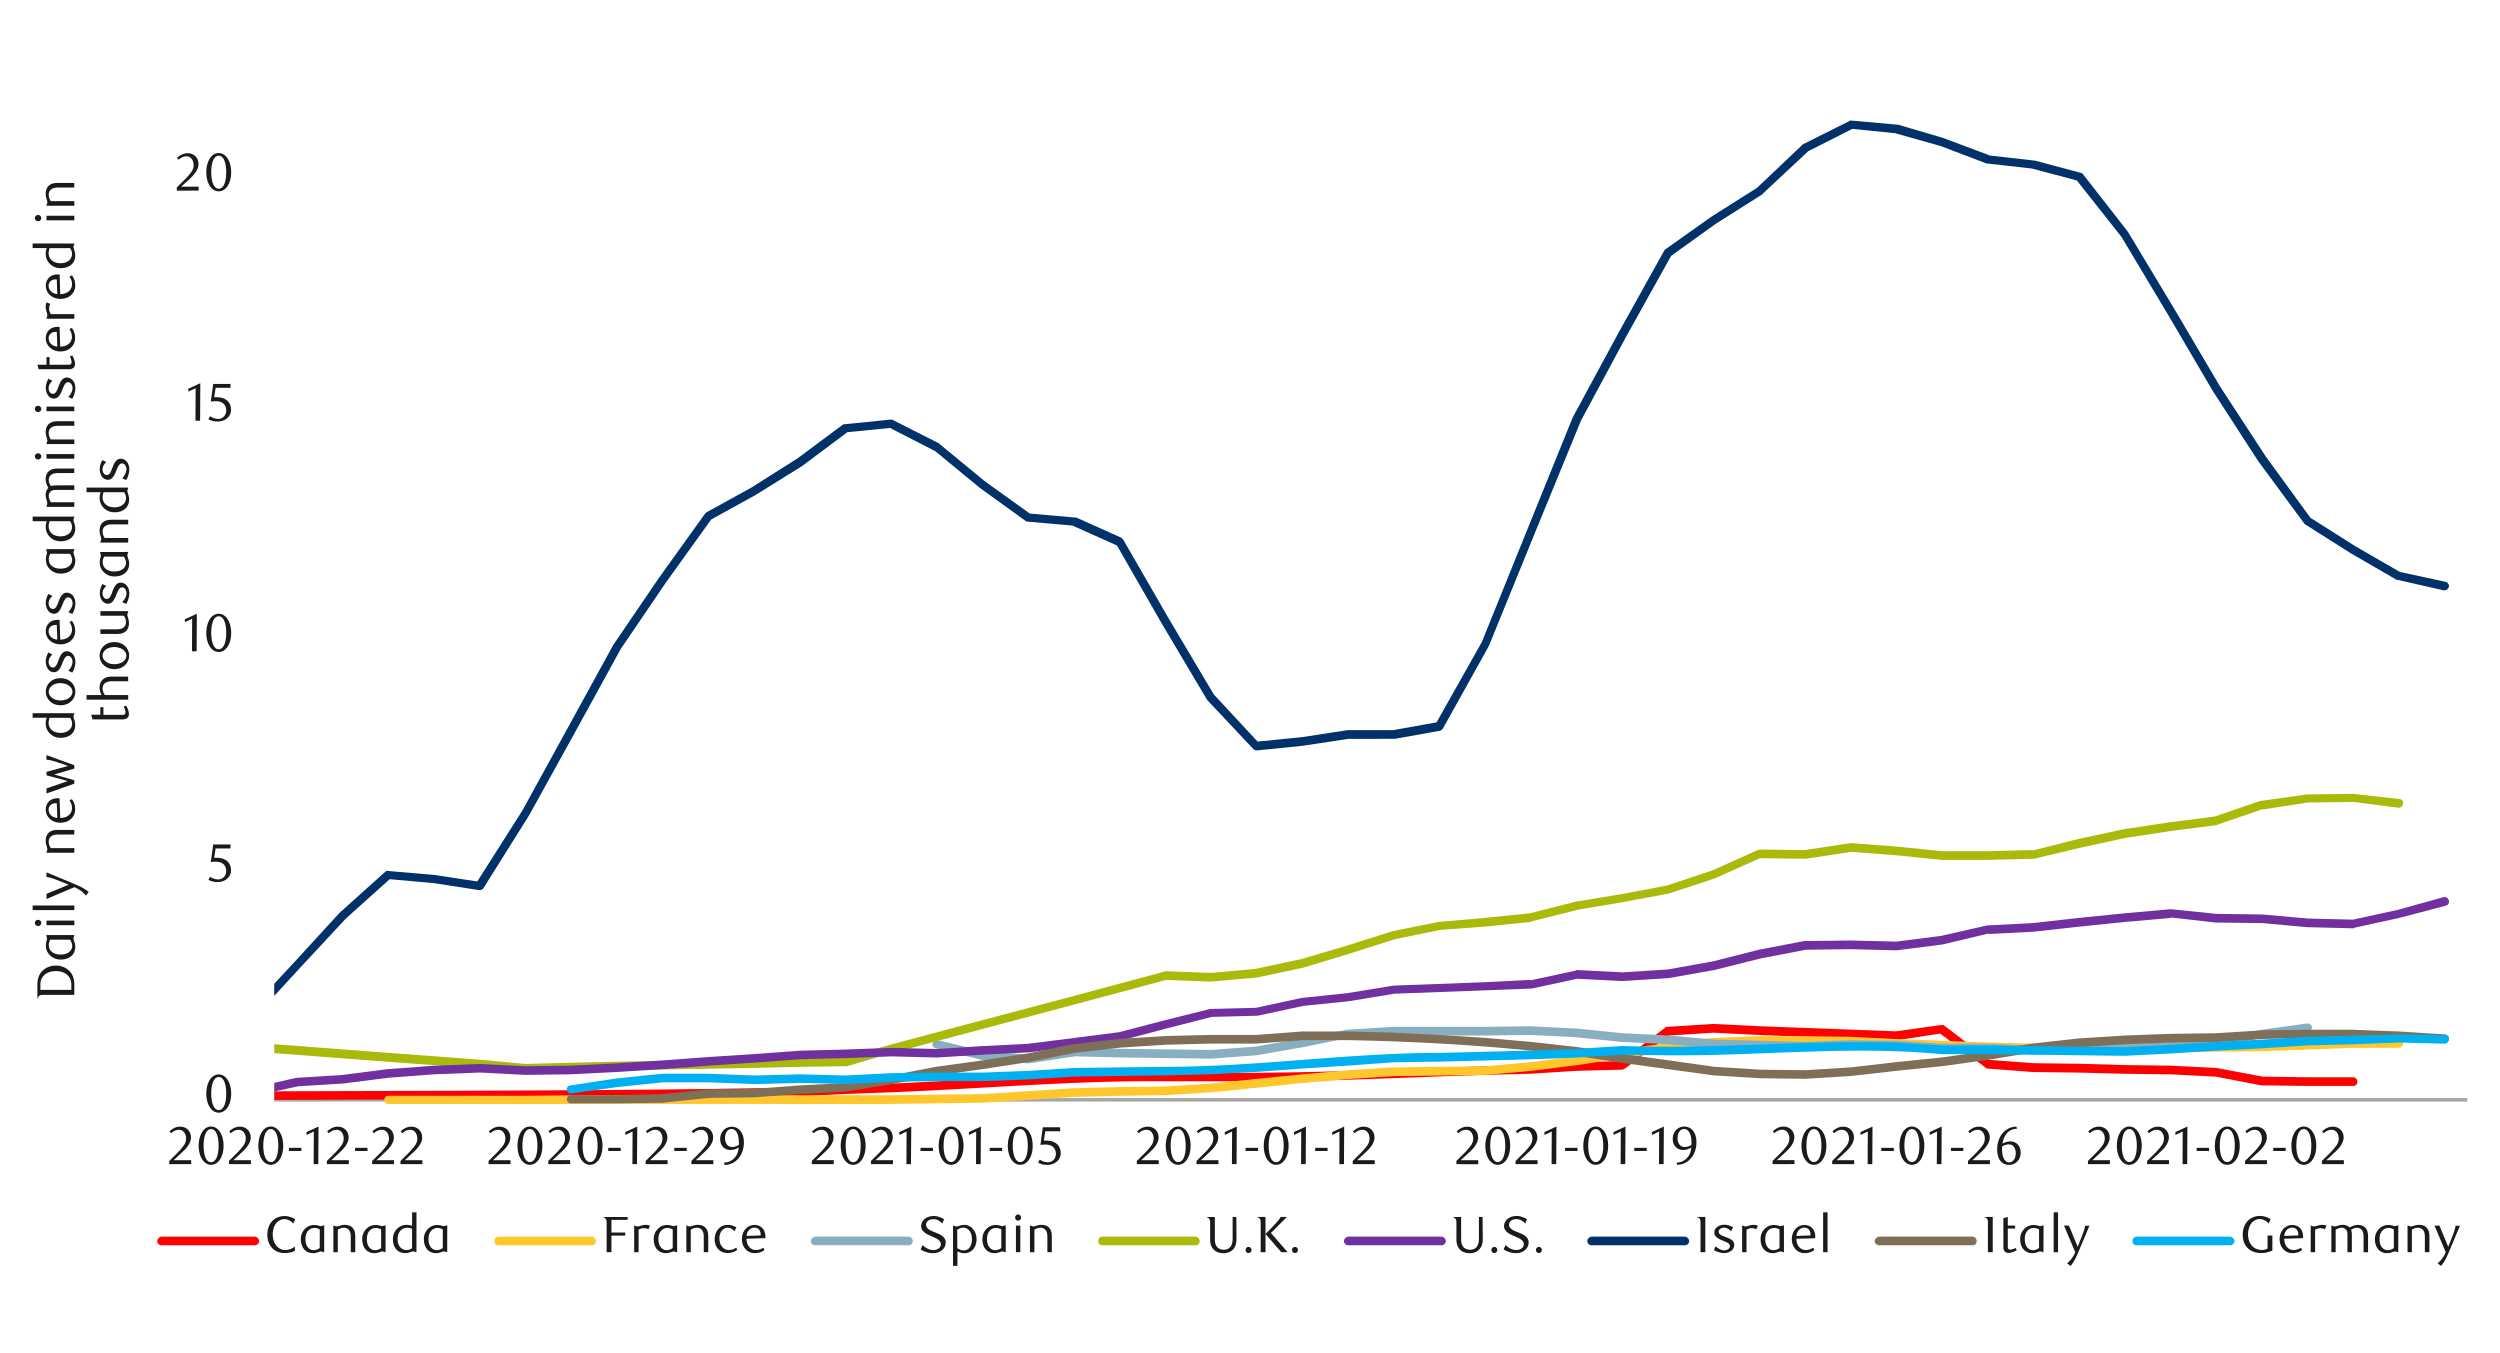 <svg id="Layer_1" data-name="Layer 1" xmlns="http://www.w3.org/2000/svg" xmlns:xlink="http://www.w3.org/1999/xlink" width="1460" height="790" viewBox="0 0 1460 790"><defs><style>.cls-1{fill:none;}.cls-2{fill:#a6a6a6;}.cls-3{clip-path:url(#clip-path);}.cls-4{clip-path:url(#clip-path-2);}.cls-5{fill:red;}.cls-6{fill:#ffc72c;}.cls-7{fill:#87afbf;}.cls-8{fill:#aaba0a;}.cls-9{fill:#7030a0;}.cls-10{fill:#003168;}.cls-11{fill:#7f6e58;}.cls-12{fill:#00b0f0;}.cls-13{fill:#1a1a1a;}</style><clipPath id="clip-path"><rect class="cls-1" x="160.15" y="50.11" width="1282.87" height="594.23"/></clipPath><clipPath id="clip-path-2"><rect class="cls-1" x="-128.51" y="-726.35" width="1725.84" height="2233.44"/></clipPath></defs><rect class="cls-2" x="160.15" y="641.29" width="1280.84" height="2.03"/><g class="cls-3"><g class="cls-4"><path class="cls-5" d="M-13.45,639.26l26.73-.68L40,638.25c133.43-1.69,266.89-.5,400.32-2.71l26.74-.34,26.39-1.35,27.07-1c44.41-2.11,88.92-4.88,133.33-6.43h53.47c53.73.64,106.44-1.91,160.06-3.72l26.4-.68,26.73-1.69,26.74-.68-1.36.68L972.65,600a2,2,0,0,1,1.35-.34l26.73-1.69,27.08,1.35,79.86,3H1107l26.73-3.73a2.55,2.55,0,0,1,1.7.34l27.07,20.64-1.35-.67,26.39,2,26.73.34L1241,622l26.73.34,26.73,1.35,27.08,5.08h-.34l26.39.34h26.74a2.62,2.62,0,0,1,2.37,2.71,2.32,2.32,0,0,1-2.37,2.37h-26.74l-26.39-.34h-.68l-26.39-5.08-26.4-1.35-27.07-.34-26.4-.68-27.07-.34-26.39-2a1.79,1.79,0,0,1-1.36-.67l-27.07-20.31,2,.34L1108,607.45h-.68l-26.4-1-27.07-1-26.39-1-26.74-1.36-26.39,1.69,1.35-.67L949,624c-.68.34-1,.68-1.69.68l-26.4.68-26.73,1.69-26.74.68c-44.75,1.34-88.88,3.8-133.66,3.72H680.27c-52.7-.51-106.9,4.39-159.73,6.43l-26.73,1-26.73,1.36-26.74.33c-133.43,2.22-266.89,1-400.32,2.71l-26.4.34-26.73.68a2.67,2.67,0,0,1-2.71-2.71,2.32,2.32,0,0,1,2.37-2.37"/><path class="cls-6" d="M226.81,639.94H307c62.2-.75,124.58-.15,186.8-.34h26.73l53.47-.68,26.4-1.69,26.73-1.69,26.73-.68,26.4-.34L707,632.83l26.4-2.71,27.07-2.7,26.39-2.37,27.08-1.69,53.46-.68,26.4-2.37,26.73-3.38,26.4-4.06L974,609.14l26.4-3,27.07-1h26.73l26.73.34,26.74,1.35,26.39,1,27.08,1,26.39.67,26.73.34h26.4l27.07-.34,26.4-.67h27.07l53.13-2h26.73a2.32,2.32,0,0,1,2.37,2.37,2.62,2.62,0,0,1-2.37,2.71h-26.39l-27.08,1-26.39,1c-62.38.51-124.79,2.34-187.14-1l-26.73-1-26.4-1.35-26.73-.34h-26.39l-26.74,1-26.39,3.05-27.08,3.72L921.21,622l-27.07,3.39-26.74,2.37-53.12.67-26.74,1.69-26.73,2.37-53.47,5.42-27.07,1.69-26.4.34-26.39.67L574,644l-53.47.68H226.81a2.37,2.37,0,1,1,0-4.74"/></g></g><path class="cls-7" d="M547.62,607.45l26.73,6.43H574l26.73,2h-.67l26.73-4.06h.68l26.39.68,53.47.67,26.4-2,26.39-4.73,26.4-5.08,27.41-1.69H867.4l26.4-.34,27.07,1.35,26.73,2.71,26.74,1.35,26.73,2.37,53.13,1.36,26.73-1,26.74.34,26.39,1.69h26.74l26.73,1.36,26.73-.68,26.4-1,27.07-.67,26.4-2,26.39-5.08,26.74-3.72a3,3,0,0,1,3,2,3.23,3.23,0,0,1-2.37,3l-26.39,3.39-27.08,5.41-26.73,2-26.73.68-26.74,1-27.07.68-26.39-1.35h-27.08l-26.39-1.69-26.4-.34-26.73,1-53.8-1.35L974,609.82l-27.07-1.35-26.4-2.71-26.73-1.35-26.4.33H814.28l-26.74,1.36-26.39,5.41-27.08,4.74-26.73,2-53.47-.68-26.73-.67h.68L600.74,621h-.33l-26.74-2h-.34l-26.73-6.77c-1.35-.34-2.37-1.35-2-2.71a2.64,2.64,0,0,1,3-2"/><g class="cls-3"><g class="cls-4"><path class="cls-8" d="M-13.45,606.77H120.22l80.2,6.1,26.39,2,27.07,2,26.4,2L307,621.33l26.4-.68c44.55-1.19,89.12-1.52,133.67-2.71l26.39-.34h-.34l26.74-7.44c44.4-12,88.92-23.55,133.33-35.53l26.39-7.11a1.25,1.25,0,0,1,1-.34l26.73,1,26.06-2.37,26.73-5.75,26.4-7.79,26.73-8.46L840,538.42l27.08-2.37,26.73-2.71h-.34l26.73-6.77,26.74-4.4,26.73-5.07,26.4-8.8,26.39-11.84c.34,0,.68-.34,1-.34l26.73.34h-.34l26.74-4.06h.67l26.4,2,26.73,2.7h26.4l26.39-.67-.34.33,26.74-6.76,26.73-5.76,27.07-4.06,26.4-3.38h-.34l26.73-9.14h.68l26.4-3.72,27.07-.34,27.07,3.05a2.16,2.16,0,0,1,2,2.7,2.61,2.61,0,0,1-2.71,2.37l-26-3.38-26.74.34-26.39,4.06.34-.34-26.74,9.14c-.34.33-.34.33-.68.33l-26.39,3.39-26.73,4.06-26.4,5.75-27.07,6.43h-.34l-26.73.68h-27.08l-26.39-2.71-26.4-2h.34l-26.73,4.06h-.34l-26.73-.34,1-.33L1001.41,513l-26.73,8.8-27.08,5.07-26.05,4.4-27.07,6.77-.34.34-26.4,2.7-26.73,2-26.4,5.41L787.88,557l-26.73,8.12-27.08,5.75L707,573.27l-26.73-1H681l-26.4,7.1q-66.66,17.77-133.33,35.54l-26.73,7.78h-.68l-26.73.34c-44.55,1.18-89.12,1.53-133.67,2.7l-26.73.34-26.74-2-26.39-2-27.08-2-26.39-2-53.47-4.06-26.39-2H-13.45a2.62,2.62,0,0,1-2.37-2.71,2.32,2.32,0,0,1,2.37-2.37"/><path class="cls-9" d="M-13.79,637.91l27.07-3.72,26.4-4.07,26.73-4.39h53.81a1.25,1.25,0,0,1,1,.33l26.4,9.48h-1.36L173,629.45h.34l26.73-1.69,26.39-3.39,27.08-2,26.39-1L307,622.68l26.4-.34L360.14,621l26.74-1.69,26.73-2,26.39-1.7,27.08-2,26.39-.67,27.07-1,26.74.68,26.39-1.69,26.74-1.36,26.73-3.38,26.4-3.39L679.59,596l27.07-6.77H707l26.74-.68h-.34l26.73-5.75L786.86,580l26.74-4.4,53.8-2,26.4-1.35-.34.34,26.73-5.76a1.07,1.07,0,0,1,.68-.33l26.73,1.35,26.4-1.69,26.4-4.74,26.73-6.77,26.39-5.07h.68l26.73-.34,26.74.67h-.34l26.39-3.38,26.74-6.09h.34l26.39-1.36,26.74-3,26.73-2.71,26.73-2.37h.68l26.39,2.71,26.74.34,26.73,2.37,26.74.67H1374l26.39-5.75,26.74-7.44a2.63,2.63,0,0,1,3,2,2.42,2.42,0,0,1-1.69,3l-27.07,7.11L1375,541.8c-.33.34-.33.34-.67.34l-27.07-.68-26.06-2.37-27.41-.33-26.4-3,.34.34L1241,538.42l-26.4,2.71-27.07,3-26.39,1.35.33-.33-27.07,6.43L1107.67,555h-.34l-26.4-.68-26.73.34h.34l-26.4,5.08-27.07,6.77-26.73,4.73-27.07,1.69-26.74-1.35h.68l-26.73,5.75h-.34l-79.86,3-26.74,4.4-26.39,2.71-26.74,5.75h-.67l-26.4.68h.34L681,600.68l-26.74,7.11-53.47,6.77L574,615.91l-27.07,1.69-26.4-.67-26.73,1-26.39.68-27.08,2L414,622.34l-27.07,2-26.4,1.69-27.07,1.36-26.73.34-26.4-1.36-26.4,1-26.73,2-26.73,3.38-26.74,1.69H174l-26.73,5.76h-1.35l-26.4-9.82.68.34H67.43l-27.08,4.4L14,639.26l-27.07,3.39c-1.36.33-2.37-.68-2.71-2,0-1.35.68-2.7,2-2.7"/><path class="cls-10" d="M118.19,617.94l26.73-27.07L172,561.77,198.39,533l26.73-24a1.48,1.48,0,0,1,1.69-.34L253.88,511l26.74,4.06-2.71,1L305,473.45l26.4-48.06,26.73-48.73,26.74-39.25,26.73-37.23c.34-.33.68-.67,1-1L439,284.62l26.73-16.92,26.4-19.63a2,2,0,0,1,1.35-.34l26.74-2.7c.67,0,1,0,1.35.33l26.73,13.54a.33.33,0,0,1,.34.34l26.73,22,26.4,18.95-1-.33,26.74,2.36h1l26.4,11.85,1,1,26.74,46.36,26.73,45-.34-.67,26.4,28.42-2-1,27.07-2.71,26.39-4.06H813.6L840,421.67,838.3,423l27.07-48,26.4-65.31,26.73-66,26.74-49.4L972,146.21c.34-.34.34-.67.68-.67l26.73-18.95,26.73-16.92-.33.33,26.73-25.38.34-.33,27.07-13.54c.34-.34.68-.34,1.35-.34l26.4,2.37h.67l26.4,7.78,27.07,10.15h-.67l26.73,3.05h.34l26.73,7.11a2.57,2.57,0,0,1,1.35.67l26.4,33.84,27.07,45,26.74,45.35,26.73,40.94,26.39,36.21-.67-.68,26.73,16.92,26.4,15.23-.68-.34,26.73,5.76a2.63,2.63,0,0,1,2,3,3,3,0,0,1-3,2l-26.74-6.09h-.67L1373,323.2l-26.73-16.92c-.34,0-.34-.34-.68-.68l-26.73-36.21-26.73-41.28-26.4-45L1239,138.43l-26.74-33.84,1.36,1-26.74-7.1h.34l-26.73-3h-.34L1133.39,85.3,1107,77.86h.34l-26.73-2.71H1082l-26.73,13.53.67-.33-26.73,25c0,.34,0,.34-.34.34l-26.73,16.92-26.4,18.95.68-1-26.73,48-26.4,49.07-27.07,66-26.74,65.65L842.7,425.39a3.37,3.37,0,0,1-1.69,1.36l-26.4,4.73H787.54l-26.73,4.06-26.74,2.71a3.64,3.64,0,0,1-2-.68l-26.73-28.42-.34-.34-26.73-45-26.4-46,1,1L626.46,307h.68l-27.07-2.37a1.27,1.27,0,0,1-1-.33L572.32,285l-26.73-22,.33.34-26.39-13.54h1.35l-27.07,2.71,1.35-.34-26.73,20L441.36,289,415,303.57l.68-.68-26.73,37.23L362.51,379l-26.73,48.73L309,476.15l-26.73,42.64a2.82,2.82,0,0,1-2.71,1l-26.39-4.06-26.74-2.37,2-.68-26.39,23.69-26.73,28.76-26.74,29.1-26.73,27.08a2.27,2.27,0,0,1-3.39,0,2.61,2.61,0,0,1-.33-3.39"/><path class="cls-11" d="M333.75,639.6h26.73l26.4-.68,26.73-2.7,26.73-.34,26.74-2,26.39-1.36,26.74-4.4L546.6,623l27.07-3.72,26.4-4.07,26.73-5.41,26.74-3.05,26.73-1.69,26.73-.67h26.74l26.73-2H787.2l26.74.67,26.73,1.36,26.73,1.69,26.74,2.37,27.07,3,26.39,4.06,27.08,3.73,26.39,3.72,26.74,1.69,26.39.34,26.73-1.69,26.4-3.05,26.39-2.71,26.74-3.72,26.39-4.4,27.08-3,26.73-1.7,27.07-1,26.4-.34,26.73-1.69,26.73-.34h26.74l26.73,1,26.73,1.69a2.54,2.54,0,1,1-.33,5.07l-26.4-1.69-26.73-1-26.74-.34-26.39.67-27.07,1.7-26.4.34-26.73,1-26.4,1.69-26.73,3-26.73,4.4-26.74,3.72-26.73,2.71-26.4,3-27.07,1.69-26.73-.33-27.07-1.7L974,624.37l-27.07-3.72-26.4-4.06c-44-5.59-89-8.3-133.33-9.14H760.81l-27.07,2h-26.4l-26.73.68-26.4,1.69-26.39,3-27.08,5.41-26.39,4.06-26.73,3.72-26.74,5.08-27.07,4.4-26.39,1.35-27.08,2-26.39.34L386.88,644l-26.4.34H333.75a2.39,2.39,0,1,1,0-4.74"/></g></g><path class="cls-12" d="M333.41,633.85l26.73-4.06,26.4-2.71h27.07l26.73,1,26.74-.67,26.73.67,26.73-1.35,26.4-.34H574l26.4-1,26.73-1.7,53.13-.67c53.39.1,107.45-8.18,160.4-8.12l53.13-1.36,27.07-1,26.4-1.69c53.65,2,107.06-3.49,160.4-2l26.39,1.69h26.74l80.2,1,26.39-1.35,26.74-1.69,26.73-1.36,26.73-1.69,53.47-1.35,26.73.34a2.31,2.31,0,0,1,2.37,2.36,2.61,2.61,0,0,1-2.37,2.71l-26.73-.67-26.39,1-27.08.68-26.39,1.69-26.74,1.35-26.73,1.69-27.07,1.36-79.86-1h-27.08c-53-5.11-106.4,1.2-159.72.68l-26.4-.34-26.73,1.69-26.73,1L840.67,620l-26.39.34-27.08,2L760.81,624l-27.07,2-26.4,1.36-27.07.67-52.79.68-27.07,1.69-26.4,1H546.94l-26.4.34-27.07,1.35-26.39-.68-26.74.68-26.73-1h-26.4l-26.39,2.71-26.73,3.72a2.41,2.41,0,1,1-.68-4.73"/><path class="cls-13" d="M135,638.67a17.08,17.08,0,0,1-.55,4.48,11.79,11.79,0,0,1-1.53,3.52,7.34,7.34,0,0,1-2.31,2.3,5.39,5.39,0,0,1-2.92.82,5.3,5.3,0,0,1-2.87-.83,7.73,7.73,0,0,1-2.28-2.31,12.05,12.05,0,0,1-1.51-3.5,17.38,17.38,0,0,1-.55-4.45,17.88,17.88,0,0,1,.55-4.52,12.62,12.62,0,0,1,1.5-3.57,7.16,7.16,0,0,1,2.28-2.33,5.34,5.34,0,0,1,2.88-.83,5.4,5.4,0,0,1,2.92.83,7.45,7.45,0,0,1,2.31,2.33,12,12,0,0,1,1.53,3.56A17.23,17.23,0,0,1,135,638.67Zm-2.88,0a24.53,24.53,0,0,0-.28-3.85,13.28,13.28,0,0,0-.83-3.09,5.56,5.56,0,0,0-1.36-2,2.83,2.83,0,0,0-3.82,0,5.77,5.77,0,0,0-1.36,2,13.76,13.76,0,0,0-.83,3.07,26.33,26.33,0,0,0,0,7.66,12.73,12.73,0,0,0,.85,3.07,5.79,5.79,0,0,0,1.37,2,2.77,2.77,0,0,0,3.77,0,5.43,5.43,0,0,0,1.38-2,13.2,13.2,0,0,0,.83-3A23.67,23.67,0,0,0,132.1,638.71Z"/><path class="cls-13" d="M134.6,495.52h-8.7l-.81,5.48.69-.05.69,0a10.62,10.62,0,0,1,4.11.69,7.24,7.24,0,0,1,2.6,1.75,6.24,6.24,0,0,1,1.34,2.37,8.69,8.69,0,0,1,.4,2.51,6.18,6.18,0,0,1-.65,2.84,6.55,6.55,0,0,1-1.72,2.15,7.69,7.69,0,0,1-2.5,1.38,9.32,9.32,0,0,1-3,.49,12.28,12.28,0,0,1-2.55-.27,11.06,11.06,0,0,1-2.8-1.08l1-1.78a8.25,8.25,0,0,0,4.85,1.59,4.38,4.38,0,0,0,1.68-.34,4.64,4.64,0,0,0,1.47-1,5,5,0,0,0,1-1.5,4.74,4.74,0,0,0,.39-1.94,6,6,0,0,0-.56-2.77,4.72,4.72,0,0,0-1.46-1.71,5.52,5.52,0,0,0-2-.86,11.73,11.73,0,0,0-2.27-.23,11.16,11.16,0,0,0-1.42.08c-.47.05-.91.11-1.3.17l1.44-10.33h10.1Z"/><path class="cls-13" d="M112.12,380.38l.1-19.05-4.26,2v-1.69l7-3.22-.13,21.93Z"/><path class="cls-13" d="M135,369.64a17,17,0,0,1-.55,4.48,12,12,0,0,1-1.52,3.52,7.47,7.47,0,0,1-2.32,2.3,5.49,5.49,0,0,1-5.79,0,7.73,7.73,0,0,1-2.28-2.31,12.05,12.05,0,0,1-1.51-3.5,17.33,17.33,0,0,1-.55-4.45,17.75,17.75,0,0,1,.55-4.51,12.57,12.57,0,0,1,1.5-3.58,7.16,7.16,0,0,1,2.28-2.33,5.48,5.48,0,0,1,5.8,0,7.58,7.58,0,0,1,2.32,2.33,12.29,12.29,0,0,1,1.52,3.56A17.23,17.23,0,0,1,135,369.64Zm-2.88,0a24.53,24.53,0,0,0-.28-3.85,13.42,13.42,0,0,0-.83-3.09,5.56,5.56,0,0,0-1.36-2.05,2.83,2.83,0,0,0-3.82,0,5.77,5.77,0,0,0-1.36,2,13.76,13.76,0,0,0-.83,3.07,26.33,26.33,0,0,0,0,7.66,12.73,12.73,0,0,0,.85,3.07,5.67,5.67,0,0,0,1.38,2,2.7,2.7,0,0,0,1.87.74,2.81,2.81,0,0,0,1.9-.74,5.53,5.53,0,0,0,1.37-2,13.2,13.2,0,0,0,.83-3A23.67,23.67,0,0,0,132.11,369.68Z"/><path class="cls-13" d="M114.15,245.7l.1-19-4.26,2V227l7-3.22-.13,21.93Z"/><path class="cls-13" d="M134.61,226.49h-8.69L125.1,232l.69,0,.69,0a10.62,10.62,0,0,1,4.11.69,7.12,7.12,0,0,1,2.6,1.75,6.3,6.3,0,0,1,1.35,2.36,8.79,8.79,0,0,1,.39,2.52,6.23,6.23,0,0,1-.64,2.83,6.64,6.64,0,0,1-1.73,2.16,7.69,7.69,0,0,1-2.5,1.38,9.27,9.27,0,0,1-3,.48,12.26,12.26,0,0,1-2.55-.26,11.21,11.21,0,0,1-2.8-1.08l1-1.78a8.27,8.27,0,0,0,4.85,1.59,4.35,4.35,0,0,0,1.68-.34,4.64,4.64,0,0,0,1.47-1,5,5,0,0,0,1-1.5,4.74,4.74,0,0,0,.39-1.94,6,6,0,0,0-.56-2.77,4.72,4.72,0,0,0-1.46-1.71,5.52,5.52,0,0,0-2-.86,11,11,0,0,0-2.27-.23,13.37,13.37,0,0,0-1.42.07l-1.3.18,1.44-10.33h10.1Z"/><path class="cls-13" d="M103.26,111.35v-1.87l4.13-4.1a39.77,39.77,0,0,0,4.14-4.68,7.09,7.09,0,0,0,1.55-4.18,6.92,6.92,0,0,0-.3-2.08,5.22,5.22,0,0,0-.83-1.65,3.63,3.63,0,0,0-1.3-1.1,3.76,3.76,0,0,0-1.73-.39,5.83,5.83,0,0,0-2.54.55,7.68,7.68,0,0,0-2.09,1.45l-.91-1.13a12.28,12.28,0,0,1,3-2,7.88,7.88,0,0,1,3.32-.68,6.23,6.23,0,0,1,2.41.46,5.78,5.78,0,0,1,2,1.28,6,6,0,0,1,1.33,2,6.47,6.47,0,0,1,.49,2.52,7,7,0,0,1-.55,2.73,13,13,0,0,1-1.35,2.42,17.23,17.23,0,0,1-1.69,2.05c-.59.61-1.13,1.14-1.61,1.58L105.76,109H116v2.31Z"/><path class="cls-13" d="M135,100.61a17,17,0,0,1-.55,4.48,11.68,11.68,0,0,1-1.53,3.52,7.34,7.34,0,0,1-2.31,2.3,5.41,5.41,0,0,1-2.92.82,5.3,5.3,0,0,1-2.87-.83,7.69,7.69,0,0,1-2.28-2.3,12.12,12.12,0,0,1-1.51-3.51,16.9,16.9,0,0,1-.55-4.45,17.31,17.31,0,0,1,.55-4.51,12.57,12.57,0,0,1,1.5-3.58,7.16,7.16,0,0,1,2.28-2.33,5.34,5.34,0,0,1,2.88-.83,5.42,5.42,0,0,1,2.92.83,7.45,7.45,0,0,1,2.31,2.33,12,12,0,0,1,1.53,3.56A17.23,17.23,0,0,1,135,100.61Zm-2.88,0a24.31,24.31,0,0,0-.28-3.84,13.89,13.89,0,0,0-.83-3.1,5.69,5.69,0,0,0-1.36-2,2.83,2.83,0,0,0-3.82,0,5.77,5.77,0,0,0-1.36,2,13.76,13.76,0,0,0-.83,3.07,26.33,26.33,0,0,0,0,7.66,12.73,12.73,0,0,0,.85,3.07,5.7,5.7,0,0,0,1.37,2,2.72,2.72,0,0,0,1.88.74,2.76,2.76,0,0,0,1.89-.74,5.47,5.47,0,0,0,1.38-2,13.72,13.72,0,0,0,.83-3A23.67,23.67,0,0,0,132.07,100.65Z"/><path class="cls-13" d="M98.86,679.87V678l4.13-4.1a39.77,39.77,0,0,0,4.14-4.68,7.06,7.06,0,0,0,1.55-4.17,6.88,6.88,0,0,0-.3-2.08,5.07,5.07,0,0,0-.83-1.66,3.68,3.68,0,0,0-1.29-1.1,3.81,3.81,0,0,0-1.74-.39,5.89,5.89,0,0,0-2.53.55,7.77,7.77,0,0,0-2.1,1.46L99,660.69a12.2,12.2,0,0,1,3-2.05,7.83,7.83,0,0,1,3.31-.67,6.42,6.42,0,0,1,2.41.45,5.93,5.93,0,0,1,2,1.28,5.86,5.86,0,0,1,1.33,2,6.42,6.42,0,0,1,.49,2.51,7.09,7.09,0,0,1-.55,2.74,12.71,12.71,0,0,1-1.35,2.42,16.35,16.35,0,0,1-1.69,2c-.59.62-1.13,1.14-1.61,1.58l-4.94,4.59h10.26v2.32Z"/><path class="cls-13" d="M130.55,669.12a17,17,0,0,1-.55,4.48,11.68,11.68,0,0,1-1.53,3.52,7.37,7.37,0,0,1-2.31,2.31,5.47,5.47,0,0,1-2.92.81,5.22,5.22,0,0,1-2.87-.83,7.69,7.69,0,0,1-2.28-2.3,12,12,0,0,1-1.51-3.51,16.9,16.9,0,0,1-.55-4.45,17.36,17.36,0,0,1,.55-4.51,12.38,12.38,0,0,1,1.5-3.57,7.3,7.3,0,0,1,2.28-2.34,5.34,5.34,0,0,1,2.88-.83,5.4,5.4,0,0,1,2.92.83,7.59,7.59,0,0,1,2.31,2.34,12,12,0,0,1,1.53,3.55A17.23,17.23,0,0,1,130.55,669.12Zm-2.88,0a24.44,24.44,0,0,0-.28-3.85,13.51,13.51,0,0,0-.83-3.1,5.65,5.65,0,0,0-1.36-2.05,2.86,2.86,0,0,0-3.82,0,5.73,5.73,0,0,0-1.36,2,13.51,13.51,0,0,0-.83,3.06,26.4,26.4,0,0,0,0,7.67A12.52,12.52,0,0,0,120,676a5.74,5.74,0,0,0,1.37,2,2.8,2.8,0,0,0,3.77,0,5.39,5.39,0,0,0,1.38-2,13.06,13.06,0,0,0,.83-3A23.54,23.54,0,0,0,127.67,669.17Z"/><path class="cls-13" d="M133.71,679.87V678l4.13-4.1a39.77,39.77,0,0,0,4.14-4.68,7,7,0,0,0,1.55-4.17,7.21,7.21,0,0,0-.29-2.08,5.5,5.5,0,0,0-.83-1.66,3.65,3.65,0,0,0-3-1.49,5.89,5.89,0,0,0-2.53.55,7.92,7.92,0,0,0-2.1,1.46l-.91-1.13a12.58,12.58,0,0,1,3-2.05,7.83,7.83,0,0,1,3.31-.67,6.42,6.42,0,0,1,2.41.45,5.93,5.93,0,0,1,2,1.28,5.86,5.86,0,0,1,1.33,2,6.24,6.24,0,0,1,.49,2.51,6.91,6.91,0,0,1-.55,2.74,12.66,12.66,0,0,1-1.34,2.42,18.32,18.32,0,0,1-1.69,2c-.6.62-1.13,1.14-1.61,1.58l-4.95,4.59h10.26v2.32Z"/><path class="cls-13" d="M165.4,669.12a17.46,17.46,0,0,1-.54,4.48,12.2,12.2,0,0,1-1.53,3.52,7.59,7.59,0,0,1-2.31,2.31,5.52,5.52,0,0,1-2.92.81,5.19,5.19,0,0,1-2.87-.83,7.47,7.47,0,0,1-2.28-2.3,12,12,0,0,1-1.52-3.51,17.34,17.34,0,0,1-.54-4.45,17.82,17.82,0,0,1,.54-4.51,13,13,0,0,1,1.5-3.57,7.3,7.3,0,0,1,2.28-2.34,5.37,5.37,0,0,1,2.89-.83,5.45,5.45,0,0,1,2.92.83,7.82,7.82,0,0,1,2.31,2.34,12.52,12.52,0,0,1,1.53,3.55A17.68,17.68,0,0,1,165.4,669.12Zm-2.88,0a24.44,24.44,0,0,0-.28-3.85,13.51,13.51,0,0,0-.83-3.1,5.65,5.65,0,0,0-1.36-2.05,2.85,2.85,0,0,0-3.81,0,5.62,5.62,0,0,0-1.37,2,13,13,0,0,0-.82,3.06,25.5,25.5,0,0,0,0,7.67,12.1,12.1,0,0,0,.84,3.06,5.76,5.76,0,0,0,1.38,2,2.69,2.69,0,0,0,1.87.73A2.8,2.8,0,0,0,160,678a5.49,5.49,0,0,0,1.37-2,13.06,13.06,0,0,0,.83-3A23.54,23.54,0,0,0,162.52,669.17Z"/><path class="cls-13" d="M168.75,672.17v-1.84H176v1.84Z"/><path class="cls-13" d="M183.17,679.87l.1-19.06-4.26,2v-1.69l7-3.22-.13,21.93Z"/><path class="cls-13" d="M190.9,679.87V678l4.13-4.1a39.77,39.77,0,0,0,4.14-4.68,7,7,0,0,0,1.55-4.17,7.21,7.21,0,0,0-.29-2.08,5.5,5.5,0,0,0-.83-1.66,3.65,3.65,0,0,0-3-1.49,5.89,5.89,0,0,0-2.53.55,7.92,7.92,0,0,0-2.1,1.46l-.91-1.13a12.58,12.58,0,0,1,3-2.05,7.83,7.83,0,0,1,3.31-.67,6.42,6.42,0,0,1,2.41.45,5.93,5.93,0,0,1,2,1.28,5.86,5.86,0,0,1,1.33,2,6.24,6.24,0,0,1,.49,2.51,6.91,6.91,0,0,1-.55,2.74,12.66,12.66,0,0,1-1.34,2.42,18.32,18.32,0,0,1-1.69,2c-.6.62-1.13,1.14-1.61,1.58l-4.95,4.59h10.26v2.32Z"/><path class="cls-13" d="M207.36,672.17v-1.84h7.25v1.84Z"/><path class="cls-13" d="M217.34,679.87V678l4.13-4.1a39.77,39.77,0,0,0,4.14-4.68,7.06,7.06,0,0,0,1.55-4.17,6.88,6.88,0,0,0-.3-2.08,5.28,5.28,0,0,0-.83-1.66,3.68,3.68,0,0,0-1.29-1.1,3.81,3.81,0,0,0-1.74-.39,6,6,0,0,0-2.54.55,7.72,7.72,0,0,0-2.09,1.46l-.91-1.13a12.34,12.34,0,0,1,3-2.05,7.88,7.88,0,0,1,3.32-.67,6.42,6.42,0,0,1,2.41.45,5.93,5.93,0,0,1,2,1.28,6,6,0,0,1,1.33,2,6.42,6.42,0,0,1,.49,2.51,7.09,7.09,0,0,1-.55,2.74,13.28,13.28,0,0,1-1.35,2.42,16.35,16.35,0,0,1-1.69,2c-.59.62-1.13,1.14-1.61,1.58l-4.94,4.59H230.1v2.32Z"/><path class="cls-13" d="M233.89,679.87V678l4.13-4.1a39.77,39.77,0,0,0,4.14-4.68,7.06,7.06,0,0,0,1.55-4.17,6.88,6.88,0,0,0-.3-2.08,5.28,5.28,0,0,0-.83-1.66,3.68,3.68,0,0,0-1.29-1.1,3.81,3.81,0,0,0-1.74-.39,5.89,5.89,0,0,0-2.53.55,7.62,7.62,0,0,0-2.1,1.46l-.91-1.13a12.2,12.2,0,0,1,3-2.05,7.83,7.83,0,0,1,3.31-.67,6.42,6.42,0,0,1,2.41.45,5.93,5.93,0,0,1,2,1.28,6,6,0,0,1,1.33,2,6.42,6.42,0,0,1,.49,2.51,7.09,7.09,0,0,1-.55,2.74,12.71,12.71,0,0,1-1.35,2.42,16.35,16.35,0,0,1-1.69,2c-.59.62-1.13,1.14-1.61,1.58l-4.94,4.59h10.26v2.32Z"/><path class="cls-13" d="M285.32,679.87V678l4.13-4.1a40.9,40.9,0,0,0,4.15-4.68,7,7,0,0,0,1.54-4.17,6.88,6.88,0,0,0-.29-2.08,5.5,5.5,0,0,0-.83-1.66,3.65,3.65,0,0,0-3-1.49,5.93,5.93,0,0,0-2.53.55,7.92,7.92,0,0,0-2.1,1.46l-.9-1.13a12.34,12.34,0,0,1,3-2.05,7.85,7.85,0,0,1,3.32-.67,6.4,6.4,0,0,1,2.4.45,6,6,0,0,1,2,1.28,6.17,6.17,0,0,1,1.33,2,6.42,6.42,0,0,1,.48,2.51,6.91,6.91,0,0,1-.55,2.74,12.66,12.66,0,0,1-1.34,2.42,17.28,17.28,0,0,1-1.69,2c-.6.62-1.13,1.14-1.61,1.58l-4.95,4.59h10.27v2.32Z"/><path class="cls-13" d="M316.73,669.12a17.46,17.46,0,0,1-.54,4.48,12.2,12.2,0,0,1-1.53,3.52,7.59,7.59,0,0,1-2.31,2.31,5.52,5.52,0,0,1-2.92.81,5.19,5.19,0,0,1-2.87-.83,7.47,7.47,0,0,1-2.28-2.3,12,12,0,0,1-1.52-3.51,17.34,17.34,0,0,1-.54-4.45,17.82,17.82,0,0,1,.54-4.51,13,13,0,0,1,1.5-3.57,7.4,7.4,0,0,1,2.28-2.34,5.37,5.37,0,0,1,2.89-.83,5.45,5.45,0,0,1,2.92.83,7.82,7.82,0,0,1,2.31,2.34,12.52,12.52,0,0,1,1.53,3.55A17.68,17.68,0,0,1,316.73,669.12Zm-2.88,0a24.44,24.44,0,0,0-.28-3.85,13.51,13.51,0,0,0-.83-3.1,5.65,5.65,0,0,0-1.36-2.05,2.85,2.85,0,0,0-3.81,0,5.62,5.62,0,0,0-1.37,2,13,13,0,0,0-.82,3.06,25.5,25.5,0,0,0,0,7.67,12.1,12.1,0,0,0,.84,3.06,5.76,5.76,0,0,0,1.38,2,2.69,2.69,0,0,0,1.87.73,2.8,2.8,0,0,0,1.9-.73,5.49,5.49,0,0,0,1.37-2,13.06,13.06,0,0,0,.83-3A23.54,23.54,0,0,0,313.85,669.17Z"/><path class="cls-13" d="M320.17,679.87V678l4.13-4.1a40,40,0,0,0,4.15-4.68A7.06,7.06,0,0,0,330,665a6.88,6.88,0,0,0-.3-2.08,5.28,5.28,0,0,0-.83-1.66,3.72,3.72,0,0,0-1.3-1.1,3.76,3.76,0,0,0-1.73-.39,5.94,5.94,0,0,0-2.54.55,7.72,7.72,0,0,0-2.09,1.46l-.91-1.13a12.34,12.34,0,0,1,3-2.05,7.88,7.88,0,0,1,3.32-.67,6.45,6.45,0,0,1,2.41.45,5.93,5.93,0,0,1,2,1.28,6.17,6.17,0,0,1,1.33,2,6.42,6.42,0,0,1,.48,2.51,7.08,7.08,0,0,1-.54,2.74,13.28,13.28,0,0,1-1.35,2.42,16.35,16.35,0,0,1-1.69,2c-.59.62-1.13,1.14-1.61,1.58l-4.94,4.59h10.26v2.32Z"/><path class="cls-13" d="M351.87,669.12a17.45,17.45,0,0,1-.55,4.48,11.68,11.68,0,0,1-1.53,3.52,7.59,7.59,0,0,1-2.31,2.31,5.49,5.49,0,0,1-2.92.81,5.19,5.19,0,0,1-2.87-.83,7.58,7.58,0,0,1-2.28-2.3,11.74,11.74,0,0,1-1.51-3.51,16.9,16.9,0,0,1-.55-4.45,17.36,17.36,0,0,1,.55-4.51,12.66,12.66,0,0,1,1.49-3.57,7.51,7.51,0,0,1,2.28-2.34,5.5,5.5,0,0,1,5.81,0,7.82,7.82,0,0,1,2.31,2.34,12,12,0,0,1,1.53,3.55A17.67,17.67,0,0,1,351.87,669.12Zm-2.88,0a25.7,25.7,0,0,0-.28-3.85,14,14,0,0,0-.83-3.1,5.78,5.78,0,0,0-1.36-2.05,2.86,2.86,0,0,0-3.82,0,5.6,5.6,0,0,0-1.36,2,13,13,0,0,0-.83,3.06,26.4,26.4,0,0,0,0,7.67,13,13,0,0,0,.84,3.06,5.89,5.89,0,0,0,1.38,2,2.71,2.71,0,0,0,1.88.73,2.75,2.75,0,0,0,1.89-.73,5.63,5.63,0,0,0,1.38-2,13.57,13.57,0,0,0,.83-3A24.75,24.75,0,0,0,349,669.17Z"/><path class="cls-13" d="M355.21,672.17v-1.84h7.26v1.84Z"/><path class="cls-13" d="M369.32,679.87l.1-19.06-4.26,2v-1.69l7-3.22L372,679.87Z"/><path class="cls-13" d="M377.05,679.87V678l4.13-4.1a40.9,40.9,0,0,0,4.15-4.68,7,7,0,0,0,1.54-4.17,6.88,6.88,0,0,0-.29-2.08,5.5,5.5,0,0,0-.83-1.66,3.65,3.65,0,0,0-3-1.49,5.93,5.93,0,0,0-2.53.55,7.92,7.92,0,0,0-2.1,1.46l-.9-1.13a12.34,12.34,0,0,1,3-2.05,7.85,7.85,0,0,1,3.32-.67,6.4,6.4,0,0,1,2.4.45,6,6,0,0,1,2,1.28,6.17,6.17,0,0,1,1.33,2,6.42,6.42,0,0,1,.48,2.51,6.91,6.91,0,0,1-.55,2.74,12.66,12.66,0,0,1-1.34,2.42,17.28,17.28,0,0,1-1.69,2c-.6.62-1.13,1.14-1.61,1.58l-4.95,4.59h10.27v2.32Z"/><path class="cls-13" d="M393.79,672.17v-1.84h7.26v1.84Z"/><path class="cls-13" d="M403.77,679.87V678l4.13-4.1a39.77,39.77,0,0,0,4.14-4.68,7,7,0,0,0,1.55-4.17,7.21,7.21,0,0,0-.29-2.08,5.5,5.5,0,0,0-.83-1.66,3.65,3.65,0,0,0-3-1.49,5.89,5.89,0,0,0-2.53.55,7.92,7.92,0,0,0-2.1,1.46l-.91-1.13a12.58,12.58,0,0,1,3-2.05,7.83,7.83,0,0,1,3.31-.67,6.42,6.42,0,0,1,2.41.45,5.93,5.93,0,0,1,2,1.28,5.86,5.86,0,0,1,1.33,2,6.24,6.24,0,0,1,.49,2.51,6.91,6.91,0,0,1-.55,2.74,12.66,12.66,0,0,1-1.34,2.42,18.32,18.32,0,0,1-1.69,2c-.6.62-1.14,1.14-1.62,1.58l-4.94,4.59h10.26v2.32Z"/><path class="cls-13" d="M422.79,679a9.48,9.48,0,0,0,2.85-.56,8.63,8.63,0,0,0,2.11-1.14,8.83,8.83,0,0,0,1.52-1.46,11.89,11.89,0,0,0,1-1.5,8.64,8.64,0,0,0,.75-2,11.91,11.91,0,0,0,.38-2.18,10.46,10.46,0,0,1-2.41,1.08,8.25,8.25,0,0,1-2.32.36,6.43,6.43,0,0,1-2.36-.44A5.49,5.49,0,0,1,422.4,670a6,6,0,0,1-1.31-2,7.21,7.21,0,0,1-.49-2.77,7.59,7.59,0,0,1,.58-3.06,6.8,6.8,0,0,1,1.52-2.27,6.22,6.22,0,0,1,2.16-1.41,6.73,6.73,0,0,1,2.5-.48,6.55,6.55,0,0,1,2.58.53,6.19,6.19,0,0,1,2.27,1.66,8.45,8.45,0,0,1,1.61,2.86,12.35,12.35,0,0,1,.61,4.11,15.64,15.64,0,0,1-.86,5.26,13.15,13.15,0,0,1-2.38,4.16,10.87,10.87,0,0,1-3.58,2.74,10.29,10.29,0,0,1-4.44,1Zm8.73-10.42c0-.23,0-.42,0-.59v-.59a21.74,21.74,0,0,0-.24-3,8.66,8.66,0,0,0-.64-2.28,5.08,5.08,0,0,0-1.51-2.13,3.14,3.14,0,0,0-1.94-.66,2.92,2.92,0,0,0-1.4.36,3.57,3.57,0,0,0-1.19,1,5.63,5.63,0,0,0-.84,1.64,7,7,0,0,0-.31,2.18,6,6,0,0,0,1.16,4,3.81,3.81,0,0,0,3,1.33A7.55,7.55,0,0,0,431.52,668.6Z"/><path class="cls-13" d="M474.1,679.87V678l4.13-4.1a40.9,40.9,0,0,0,4.15-4.68,7,7,0,0,0,1.54-4.17,7.21,7.21,0,0,0-.29-2.08,5.5,5.5,0,0,0-.83-1.66,3.65,3.65,0,0,0-3-1.49,5.89,5.89,0,0,0-2.53.55,7.92,7.92,0,0,0-2.1,1.46l-.9-1.13a12.34,12.34,0,0,1,3-2.05,7.83,7.83,0,0,1,3.31-.67,6.42,6.42,0,0,1,2.41.45,5.86,5.86,0,0,1,3.3,3.25,6.24,6.24,0,0,1,.49,2.51,6.91,6.91,0,0,1-.55,2.74,12.66,12.66,0,0,1-1.34,2.42,18.32,18.32,0,0,1-1.69,2c-.6.62-1.13,1.14-1.61,1.58l-4.95,4.59h10.26v2.32Z"/><path class="cls-13" d="M505.51,669.12a17,17,0,0,1-.55,4.48,11.92,11.92,0,0,1-1.52,3.52,7.59,7.59,0,0,1-2.31,2.31,5.52,5.52,0,0,1-2.92.81,5.25,5.25,0,0,1-2.88-.83,7.69,7.69,0,0,1-2.28-2.3,12,12,0,0,1-1.51-3.51,17.33,17.33,0,0,1-.55-4.45,17.8,17.8,0,0,1,.55-4.51,12.38,12.38,0,0,1,1.5-3.57,7.3,7.3,0,0,1,2.28-2.34,5.37,5.37,0,0,1,2.89-.83,5.45,5.45,0,0,1,2.92.83,7.82,7.82,0,0,1,2.31,2.34,12.23,12.23,0,0,1,1.52,3.55A17.23,17.23,0,0,1,505.51,669.12Zm-2.88,0a24.44,24.44,0,0,0-.28-3.85,13.51,13.51,0,0,0-.83-3.1,5.65,5.65,0,0,0-1.36-2.05,2.86,2.86,0,0,0-3.82,0,5.73,5.73,0,0,0-1.36,2,13.51,13.51,0,0,0-.83,3.06,26.4,26.4,0,0,0,0,7.67A12.52,12.52,0,0,0,495,676a5.63,5.63,0,0,0,1.38,2,2.69,2.69,0,0,0,1.87.73,2.8,2.8,0,0,0,1.9-.73,5.49,5.49,0,0,0,1.37-2,13.06,13.06,0,0,0,.83-3A23.54,23.54,0,0,0,502.63,669.17Z"/><path class="cls-13" d="M508.67,679.87V678l4.13-4.1a40.9,40.9,0,0,0,4.15-4.68,7,7,0,0,0,1.54-4.17,6.88,6.88,0,0,0-.29-2.08,5.5,5.5,0,0,0-.83-1.66,3.65,3.65,0,0,0-3-1.49,5.93,5.93,0,0,0-2.53.55,7.92,7.92,0,0,0-2.1,1.46l-.9-1.13a12.34,12.34,0,0,1,3-2.05,7.85,7.85,0,0,1,3.32-.67,6.4,6.4,0,0,1,2.4.45,6,6,0,0,1,2,1.28,6.17,6.17,0,0,1,1.33,2,6.42,6.42,0,0,1,.48,2.51,6.91,6.91,0,0,1-.55,2.74,12.66,12.66,0,0,1-1.34,2.42,17.28,17.28,0,0,1-1.69,2c-.6.62-1.13,1.14-1.61,1.58l-4.95,4.59h10.27v2.32Z"/><path class="cls-13" d="M529.35,679.87l.09-19.06-4.25,2v-1.69l7-3.22L532,679.87Z"/><path class="cls-13" d="M537.58,672.17v-1.84h7.26v1.84Z"/><path class="cls-13" d="M562.7,669.12a17.46,17.46,0,0,1-.54,4.48,12.2,12.2,0,0,1-1.53,3.52,7.59,7.59,0,0,1-2.31,2.31,5.52,5.52,0,0,1-2.92.81,5.25,5.25,0,0,1-2.88-.83,7.55,7.55,0,0,1-2.27-2.3,12,12,0,0,1-1.52-3.51,17.34,17.34,0,0,1-.54-4.45,17.82,17.82,0,0,1,.54-4.51,12.66,12.66,0,0,1,1.5-3.57,7.3,7.3,0,0,1,2.28-2.34,5.37,5.37,0,0,1,2.89-.83,5.45,5.45,0,0,1,2.92.83,7.82,7.82,0,0,1,2.31,2.34,12.52,12.52,0,0,1,1.53,3.55A17.68,17.68,0,0,1,562.7,669.12Zm-2.88,0a24.44,24.44,0,0,0-.28-3.85,13.51,13.51,0,0,0-.83-3.1,5.65,5.65,0,0,0-1.36-2.05,2.86,2.86,0,0,0-3.82,0,5.73,5.73,0,0,0-1.36,2,13.51,13.51,0,0,0-.83,3.06,26.4,26.4,0,0,0,0,7.67,12.52,12.52,0,0,0,.85,3.06,5.63,5.63,0,0,0,1.38,2,2.69,2.69,0,0,0,1.87.73,2.8,2.8,0,0,0,1.9-.73,5.49,5.49,0,0,0,1.37-2,13.06,13.06,0,0,0,.83-3A23.54,23.54,0,0,0,559.82,669.17Z"/><path class="cls-13" d="M570,679.87l.09-19.06-4.25,2v-1.69l7-3.22-.13,21.93Z"/><path class="cls-13" d="M578,672.17v-1.84h7.26v1.84Z"/><path class="cls-13" d="M603.09,669.12a17,17,0,0,1-.55,4.48,11.68,11.68,0,0,1-1.53,3.52,7.37,7.37,0,0,1-2.31,2.31,5.46,5.46,0,0,1-2.91.81,5.23,5.23,0,0,1-2.88-.83,7.69,7.69,0,0,1-2.28-2.3,12,12,0,0,1-1.51-3.51,17.33,17.33,0,0,1-.55-4.45,17.8,17.8,0,0,1,.55-4.51,12.38,12.38,0,0,1,1.5-3.57,7.3,7.3,0,0,1,2.28-2.34,5.48,5.48,0,0,1,5.8,0,7.59,7.59,0,0,1,2.31,2.34,12,12,0,0,1,1.53,3.55A17.23,17.23,0,0,1,603.09,669.12Zm-2.88,0a24.44,24.44,0,0,0-.28-3.85,13.51,13.51,0,0,0-.83-3.1,5.65,5.65,0,0,0-1.36-2.05,2.86,2.86,0,0,0-3.82,0,5.73,5.73,0,0,0-1.36,2,13.51,13.51,0,0,0-.83,3.06,26.4,26.4,0,0,0,0,7.67,12.52,12.52,0,0,0,.85,3.06,5.63,5.63,0,0,0,1.38,2,2.69,2.69,0,0,0,1.87.73,2.8,2.8,0,0,0,1.9-.73,5.49,5.49,0,0,0,1.37-2,13.06,13.06,0,0,0,.83-3A23.54,23.54,0,0,0,600.21,669.17Z"/><path class="cls-13" d="M619.14,660.66h-8.7l-.81,5.47.69,0,.69,0a10.69,10.69,0,0,1,4.11.69,7.2,7.2,0,0,1,2.6,1.75,6.28,6.28,0,0,1,1.34,2.36,8.79,8.79,0,0,1,.39,2.52,6.14,6.14,0,0,1-.64,2.83,6.61,6.61,0,0,1-1.72,2.16,7.88,7.88,0,0,1-2.5,1.38,9.32,9.32,0,0,1-3,.48,12.9,12.9,0,0,1-2.55-.26,11.06,11.06,0,0,1-2.8-1.08l1-1.79a8.19,8.19,0,0,0,4.85,1.6,4.49,4.49,0,0,0,1.67-.34,4.59,4.59,0,0,0,1.47-1,4.78,4.78,0,0,0,1-1.51,4.7,4.7,0,0,0,.39-1.94,5.89,5.89,0,0,0-.57-2.76,4.69,4.69,0,0,0-1.45-1.71,5.42,5.42,0,0,0-2-.86,11.09,11.09,0,0,0-2.27-.24,13.55,13.55,0,0,0-1.43.08c-.47.06-.9.11-1.29.18L609,658.31h10.11Z"/><path class="cls-13" d="M663.91,679.87V678l4.13-4.1a40.9,40.9,0,0,0,4.15-4.68,7,7,0,0,0,1.54-4.17,6.88,6.88,0,0,0-.29-2.08,5.5,5.5,0,0,0-.83-1.66,3.65,3.65,0,0,0-3-1.49,5.93,5.93,0,0,0-2.53.55,7.92,7.92,0,0,0-2.1,1.46l-.9-1.13a12.34,12.34,0,0,1,3-2.05,7.88,7.88,0,0,1,3.32-.67,6.4,6.4,0,0,1,2.4.45,6,6,0,0,1,2,1.28,6.17,6.17,0,0,1,1.33,2,6.42,6.42,0,0,1,.48,2.51,6.91,6.91,0,0,1-.55,2.74,12.66,12.66,0,0,1-1.34,2.42,17.28,17.28,0,0,1-1.69,2c-.6.62-1.13,1.14-1.61,1.58l-5,4.59h10.27v2.32Z"/><path class="cls-13" d="M695.32,669.12a17.46,17.46,0,0,1-.54,4.48,12.2,12.2,0,0,1-1.53,3.52,7.59,7.59,0,0,1-2.31,2.31,5.52,5.52,0,0,1-2.92.81,5.25,5.25,0,0,1-2.88-.83,7.55,7.55,0,0,1-2.27-2.3,11.75,11.75,0,0,1-1.52-3.51,17.33,17.33,0,0,1-.55-4.45,17.8,17.8,0,0,1,.55-4.51,12.38,12.38,0,0,1,1.5-3.57,7.3,7.3,0,0,1,2.28-2.34,5.37,5.37,0,0,1,2.89-.83,5.45,5.45,0,0,1,2.92.83,7.82,7.82,0,0,1,2.31,2.34,12.52,12.52,0,0,1,1.53,3.55A17.68,17.68,0,0,1,695.32,669.12Zm-2.88,0a24.44,24.44,0,0,0-.28-3.85,13.51,13.51,0,0,0-.83-3.1,5.65,5.65,0,0,0-1.36-2.05,2.85,2.85,0,0,0-3.81,0,5.62,5.62,0,0,0-1.37,2,13.51,13.51,0,0,0-.83,3.06,26.4,26.4,0,0,0,0,7.67,12.52,12.52,0,0,0,.85,3.06,5.63,5.63,0,0,0,1.38,2,2.69,2.69,0,0,0,1.87.73A2.8,2.8,0,0,0,690,678a5.49,5.49,0,0,0,1.37-2,13.06,13.06,0,0,0,.83-3A23.54,23.54,0,0,0,692.44,669.17Z"/><path class="cls-13" d="M698.76,679.87V678l4.13-4.1a40,40,0,0,0,4.15-4.68,7.06,7.06,0,0,0,1.55-4.17,6.88,6.88,0,0,0-.3-2.08,5.28,5.28,0,0,0-.83-1.66,3.72,3.72,0,0,0-1.3-1.1,3.76,3.76,0,0,0-1.73-.39,5.94,5.94,0,0,0-2.54.55,7.72,7.72,0,0,0-2.09,1.46l-.91-1.13a12.34,12.34,0,0,1,3-2.05,7.88,7.88,0,0,1,3.32-.67,6.45,6.45,0,0,1,2.41.45,5.93,5.93,0,0,1,2,1.28,6.17,6.17,0,0,1,1.33,2,6.42,6.42,0,0,1,.48,2.51,7.08,7.08,0,0,1-.54,2.74,13.28,13.28,0,0,1-1.35,2.42,16.35,16.35,0,0,1-1.69,2c-.59.62-1.13,1.14-1.61,1.58l-4.94,4.59h10.26v2.32Z"/><path class="cls-13" d="M719.44,679.87l.1-19.06-4.26,2v-1.69l7-3.22-.13,21.93Z"/><path class="cls-13" d="M727.42,672.17v-1.84h7.26v1.84Z"/><path class="cls-13" d="M752.54,669.12a17.46,17.46,0,0,1-.54,4.48,12.2,12.2,0,0,1-1.53,3.52,7.59,7.59,0,0,1-2.31,2.31,5.52,5.52,0,0,1-2.92.81,5.19,5.19,0,0,1-2.87-.83,7.47,7.47,0,0,1-2.28-2.3,12,12,0,0,1-1.52-3.51,17.34,17.34,0,0,1-.54-4.45,17.82,17.82,0,0,1,.54-4.51,13,13,0,0,1,1.5-3.57,7.51,7.51,0,0,1,2.28-2.34,5.37,5.37,0,0,1,2.89-.83,5.45,5.45,0,0,1,2.92.83,7.82,7.82,0,0,1,2.31,2.34,12.52,12.52,0,0,1,1.53,3.55A17.68,17.68,0,0,1,752.54,669.12Zm-2.87,0a24.4,24.4,0,0,0-.29-3.85,13,13,0,0,0-.83-3.1,5.52,5.52,0,0,0-1.36-2.05,2.85,2.85,0,0,0-3.81,0,5.48,5.48,0,0,0-1.36,2,12.55,12.55,0,0,0-.83,3.06,26.4,26.4,0,0,0,0,7.67A12.53,12.53,0,0,0,742,676a5.89,5.89,0,0,0,1.38,2,2.71,2.71,0,0,0,1.88.73,2.77,2.77,0,0,0,1.89-.73,5.49,5.49,0,0,0,1.37-2,12.59,12.59,0,0,0,.83-3A23.5,23.5,0,0,0,749.67,669.17Z"/><path class="cls-13" d="M759.83,679.87l.1-19.06-4.26,2v-1.69l7-3.22-.13,21.93Z"/><path class="cls-13" d="M768.06,672.17v-1.84h7.26v1.84Z"/><path class="cls-13" d="M782.17,679.87l.09-19.06-4.25,2v-1.69l7-3.22-.13,21.93Z"/><path class="cls-13" d="M790,679.87V678l4.13-4.1a40.9,40.9,0,0,0,4.15-4.68,7,7,0,0,0,1.54-4.17,6.88,6.88,0,0,0-.29-2.08,5.5,5.5,0,0,0-.83-1.66,3.65,3.65,0,0,0-3-1.49,5.93,5.93,0,0,0-2.53.55,7.92,7.92,0,0,0-2.1,1.46l-.9-1.13a12.34,12.34,0,0,1,3-2.05,7.85,7.85,0,0,1,3.32-.67,6.4,6.4,0,0,1,2.4.45,6,6,0,0,1,2,1.28,6.17,6.17,0,0,1,1.33,2,6.42,6.42,0,0,1,.48,2.51,6.91,6.91,0,0,1-.55,2.74,12.66,12.66,0,0,1-1.34,2.42,17.28,17.28,0,0,1-1.69,2c-.6.62-1.13,1.14-1.61,1.58l-4.95,4.59h10.27v2.32Z"/><path class="cls-13" d="M850.53,679.87V678l4.13-4.1a40.9,40.9,0,0,0,4.15-4.68,7,7,0,0,0,1.54-4.17,6.88,6.88,0,0,0-.29-2.08,5.5,5.5,0,0,0-.83-1.66,3.65,3.65,0,0,0-3-1.49,5.93,5.93,0,0,0-2.53.55,7.92,7.92,0,0,0-2.1,1.46l-.9-1.13a12.34,12.34,0,0,1,3-2.05A7.88,7.88,0,0,1,857,658a6.4,6.4,0,0,1,2.4.45,6,6,0,0,1,2,1.28,6.17,6.17,0,0,1,1.33,2,6.42,6.42,0,0,1,.48,2.51,6.91,6.91,0,0,1-.55,2.74,12.66,12.66,0,0,1-1.34,2.42,17.28,17.28,0,0,1-1.69,2c-.6.62-1.13,1.14-1.61,1.58l-5,4.59H863.3v2.32Z"/><path class="cls-13" d="M881.94,669.12a17.46,17.46,0,0,1-.54,4.48,12.2,12.2,0,0,1-1.53,3.52,7.59,7.59,0,0,1-2.31,2.31,5.52,5.52,0,0,1-2.92.81,5.25,5.25,0,0,1-2.88-.83,7.55,7.55,0,0,1-2.27-2.3A11.75,11.75,0,0,1,868,673.6a17.33,17.33,0,0,1-.55-4.45,17.8,17.8,0,0,1,.55-4.51,12.38,12.38,0,0,1,1.5-3.57,7.3,7.3,0,0,1,2.28-2.34,5.37,5.37,0,0,1,2.89-.83,5.45,5.45,0,0,1,2.92.83,7.82,7.82,0,0,1,2.31,2.34,12.52,12.52,0,0,1,1.53,3.55A17.68,17.68,0,0,1,881.94,669.12Zm-2.88,0a24.44,24.44,0,0,0-.28-3.85,13.51,13.51,0,0,0-.83-3.1,5.65,5.65,0,0,0-1.36-2.05,2.85,2.85,0,0,0-3.81,0,5.62,5.62,0,0,0-1.37,2,13.51,13.51,0,0,0-.83,3.06,26.4,26.4,0,0,0,0,7.67,12.52,12.52,0,0,0,.85,3.06,5.63,5.63,0,0,0,1.38,2,2.69,2.69,0,0,0,1.87.73,2.8,2.8,0,0,0,1.9-.73,5.49,5.49,0,0,0,1.37-2,13.06,13.06,0,0,0,.83-3A23.54,23.54,0,0,0,879.06,669.17Z"/><path class="cls-13" d="M885.1,679.87V678l4.13-4.1a40.9,40.9,0,0,0,4.15-4.68,7,7,0,0,0,1.54-4.17,6.88,6.88,0,0,0-.29-2.08,5.5,5.5,0,0,0-.83-1.66,3.65,3.65,0,0,0-3-1.49,5.93,5.93,0,0,0-2.53.55,7.92,7.92,0,0,0-2.1,1.46l-.9-1.13a12.34,12.34,0,0,1,3-2.05,7.88,7.88,0,0,1,3.32-.67,6.49,6.49,0,0,1,2.41.45,6,6,0,0,1,2,1.28,6.17,6.17,0,0,1,1.33,2,6.42,6.42,0,0,1,.48,2.51,6.91,6.91,0,0,1-.55,2.74,12.66,12.66,0,0,1-1.34,2.42,17.28,17.28,0,0,1-1.69,2c-.6.62-1.13,1.14-1.61,1.58l-4.95,4.59h10.27v2.32Z"/><path class="cls-13" d="M906.13,679.87l.09-19.06-4.26,2v-1.69l7-3.22-.12,21.93Z"/><path class="cls-13" d="M914,672.17v-1.84h7.26v1.84Z"/><path class="cls-13" d="M939.16,669.12a17.46,17.46,0,0,1-.54,4.48,12.2,12.2,0,0,1-1.53,3.52,7.59,7.59,0,0,1-2.31,2.31,5.52,5.52,0,0,1-2.92.81,5.19,5.19,0,0,1-2.87-.83,7.47,7.47,0,0,1-2.28-2.3,12,12,0,0,1-1.52-3.51,17.34,17.34,0,0,1-.54-4.45,17.82,17.82,0,0,1,.54-4.51,13,13,0,0,1,1.5-3.57,7.51,7.51,0,0,1,2.28-2.34,5.37,5.37,0,0,1,2.89-.83,5.45,5.45,0,0,1,2.92.83,7.82,7.82,0,0,1,2.31,2.34,12.52,12.52,0,0,1,1.53,3.55A17.68,17.68,0,0,1,939.16,669.12Zm-2.87,0a24.4,24.4,0,0,0-.29-3.85,13,13,0,0,0-.83-3.1,5.52,5.52,0,0,0-1.36-2.05,2.85,2.85,0,0,0-3.81,0,5.48,5.48,0,0,0-1.36,2,12.55,12.55,0,0,0-.83,3.06,26.4,26.4,0,0,0,0,7.67,12.53,12.53,0,0,0,.84,3.06,5.89,5.89,0,0,0,1.38,2,2.71,2.71,0,0,0,1.88.73,2.77,2.77,0,0,0,1.89-.73,5.49,5.49,0,0,0,1.37-2,12.59,12.59,0,0,0,.83-3A23.5,23.5,0,0,0,936.29,669.17Z"/><path class="cls-13" d="M946.45,679.87l.1-19.06-4.26,2v-1.69l7-3.22-.13,21.93Z"/><path class="cls-13" d="M954.43,672.17v-1.84h7.26v1.84Z"/><path class="cls-13" d="M968.85,679.87l.1-19.06-4.26,2v-1.69l7-3.22-.13,21.93Z"/><path class="cls-13" d="M979.11,679a9.42,9.42,0,0,0,2.85-.56,8.28,8.28,0,0,0,2.11-1.14,8.48,8.48,0,0,0,1.52-1.46,10.92,10.92,0,0,0,1-1.5,7.79,7.79,0,0,0,.75-2,11.11,11.11,0,0,0,.38-2.18,10.27,10.27,0,0,1-2.41,1.08,8.19,8.19,0,0,1-2.31.36,6.44,6.44,0,0,1-2.37-.44,5.58,5.58,0,0,1-1.94-1.27,6,6,0,0,1-1.31-2,7.4,7.4,0,0,1-.49-2.77,7.77,7.77,0,0,1,.58-3.06,7.12,7.12,0,0,1,1.52-2.27,6.41,6.41,0,0,1,2.16-1.41,6.77,6.77,0,0,1,2.5-.48,6.48,6.48,0,0,1,2.58.53,6.11,6.11,0,0,1,2.27,1.66,8.29,8.29,0,0,1,1.61,2.86,12.35,12.35,0,0,1,.61,4.11,15.4,15.4,0,0,1-.86,5.26,12.78,12.78,0,0,1-2.38,4.16,10.87,10.87,0,0,1-3.58,2.74,10.23,10.23,0,0,1-4.44,1Zm8.73-10.42c0-.23,0-.42,0-.59v-.59a23.41,23.41,0,0,0-.24-3,9.06,9.06,0,0,0-.64-2.28,5.16,5.16,0,0,0-1.51-2.13,3.19,3.19,0,0,0-2-.66,3,3,0,0,0-1.4.36,3.57,3.57,0,0,0-1.19,1,5.61,5.61,0,0,0-.83,1.64,6.94,6.94,0,0,0-.32,2.18,6,6,0,0,0,1.16,4,3.82,3.82,0,0,0,3,1.33A7.55,7.55,0,0,0,987.84,668.6Z"/><path class="cls-13" d="M1035.18,679.87V678l4.13-4.1a39.77,39.77,0,0,0,4.14-4.68A7,7,0,0,0,1045,665a7.21,7.21,0,0,0-.29-2.08,5.5,5.5,0,0,0-.83-1.66,3.65,3.65,0,0,0-3-1.49,5.89,5.89,0,0,0-2.53.55,7.92,7.92,0,0,0-2.1,1.46l-.91-1.13a12.58,12.58,0,0,1,3-2.05,7.83,7.83,0,0,1,3.31-.67,6.42,6.42,0,0,1,2.41.45,5.93,5.93,0,0,1,2,1.28,5.86,5.86,0,0,1,1.33,2,6.24,6.24,0,0,1,.49,2.51,6.91,6.91,0,0,1-.55,2.74,12.66,12.66,0,0,1-1.34,2.42,18.32,18.32,0,0,1-1.69,2c-.6.62-1.14,1.14-1.61,1.58l-5,4.59h10.26v2.32Z"/><path class="cls-13" d="M1066.59,669.12a17,17,0,0,1-.55,4.48,11.68,11.68,0,0,1-1.53,3.52,7.37,7.37,0,0,1-2.31,2.31,5.46,5.46,0,0,1-2.91.81,5.23,5.23,0,0,1-2.88-.83,7.69,7.69,0,0,1-2.28-2.3,12,12,0,0,1-1.51-3.51,17.33,17.33,0,0,1-.55-4.45,17.8,17.8,0,0,1,.55-4.51,12.38,12.38,0,0,1,1.5-3.57,7.3,7.3,0,0,1,2.28-2.34,5.48,5.48,0,0,1,5.8,0,7.59,7.59,0,0,1,2.31,2.34,12,12,0,0,1,1.53,3.55A17.23,17.23,0,0,1,1066.59,669.12Zm-2.88,0a24.44,24.44,0,0,0-.28-3.85,13.51,13.51,0,0,0-.83-3.1,5.65,5.65,0,0,0-1.36-2.05,2.86,2.86,0,0,0-3.82,0,5.73,5.73,0,0,0-1.36,2,13.51,13.51,0,0,0-.83,3.06,26.4,26.4,0,0,0,0,7.67,12.52,12.52,0,0,0,.85,3.06,5.63,5.63,0,0,0,1.38,2,2.69,2.69,0,0,0,1.87.73,2.75,2.75,0,0,0,1.89-.73,5.39,5.39,0,0,0,1.38-2,13.06,13.06,0,0,0,.83-3A23.54,23.54,0,0,0,1063.71,669.17Z"/><path class="cls-13" d="M1070,679.87V678l4.13-4.1a40.9,40.9,0,0,0,4.15-4.68,7.06,7.06,0,0,0,1.55-4.17,6.88,6.88,0,0,0-.3-2.08,5.5,5.5,0,0,0-.83-1.66,3.65,3.65,0,0,0-3-1.49,5.93,5.93,0,0,0-2.53.55,7.92,7.92,0,0,0-2.1,1.46l-.9-1.13a12.34,12.34,0,0,1,3-2.05,7.88,7.88,0,0,1,3.32-.67,6.49,6.49,0,0,1,2.41.45,6,6,0,0,1,2,1.28,6.17,6.17,0,0,1,1.33,2,6.42,6.42,0,0,1,.48,2.51,6.91,6.91,0,0,1-.55,2.74,12.66,12.66,0,0,1-1.34,2.42,17.28,17.28,0,0,1-1.69,2c-.59.62-1.13,1.14-1.61,1.58l-4.94,4.59h10.26v2.32Z"/><path class="cls-13" d="M1090.71,679.87l.1-19.06-4.26,2v-1.69l7-3.22-.13,21.93Z"/><path class="cls-13" d="M1098.69,672.17v-1.84H1106v1.84Z"/><path class="cls-13" d="M1123.81,669.12a17.46,17.46,0,0,1-.54,4.48,12.2,12.2,0,0,1-1.53,3.52,7.59,7.59,0,0,1-2.31,2.31,5.52,5.52,0,0,1-2.92.81,5.25,5.25,0,0,1-2.88-.83,7.55,7.55,0,0,1-2.27-2.3,12,12,0,0,1-1.52-3.51,17.33,17.33,0,0,1-.55-4.45,17.8,17.8,0,0,1,.55-4.51,13,13,0,0,1,1.5-3.57,7.3,7.3,0,0,1,2.28-2.34,5.37,5.37,0,0,1,2.89-.83,5.45,5.45,0,0,1,2.92.83,7.82,7.82,0,0,1,2.31,2.34,12.52,12.52,0,0,1,1.53,3.55A17.68,17.68,0,0,1,1123.81,669.12Zm-2.88,0a24.44,24.44,0,0,0-.28-3.85,13.51,13.51,0,0,0-.83-3.1,5.65,5.65,0,0,0-1.36-2.05,2.85,2.85,0,0,0-3.81,0,5.62,5.62,0,0,0-1.37,2,13,13,0,0,0-.82,3.06,25.5,25.5,0,0,0,0,7.67,12.1,12.1,0,0,0,.84,3.06,5.63,5.63,0,0,0,1.38,2,2.69,2.69,0,0,0,1.87.73,2.8,2.8,0,0,0,1.9-.73,5.49,5.49,0,0,0,1.37-2,13.06,13.06,0,0,0,.83-3A23.54,23.54,0,0,0,1120.93,669.17Z"/><path class="cls-13" d="M1131.1,679.87l.1-19.06-4.26,2v-1.69l7-3.22-.13,21.93Z"/><path class="cls-13" d="M1139.33,672.17v-1.84h7.26v1.84Z"/><path class="cls-13" d="M1149.31,679.87V678l4.13-4.1a39.77,39.77,0,0,0,4.14-4.68,7,7,0,0,0,1.55-4.17,7.21,7.21,0,0,0-.29-2.08,5.5,5.5,0,0,0-.83-1.66,3.65,3.65,0,0,0-3-1.49,5.89,5.89,0,0,0-2.53.55,7.92,7.92,0,0,0-2.1,1.46l-.91-1.13a12.58,12.58,0,0,1,3-2.05,7.83,7.83,0,0,1,3.31-.67,6.42,6.42,0,0,1,2.41.45,5.93,5.93,0,0,1,2,1.28,5.86,5.86,0,0,1,1.33,2,6.24,6.24,0,0,1,.49,2.51,6.91,6.91,0,0,1-.55,2.74,12.66,12.66,0,0,1-1.34,2.42,18.32,18.32,0,0,1-1.69,2c-.6.62-1.14,1.14-1.62,1.58l-4.94,4.59h10.26v2.32Z"/><path class="cls-13" d="M1177.94,659.16a9.45,9.45,0,0,0-2.9.56,8.46,8.46,0,0,0-2,1.12,6.56,6.56,0,0,0-1.37,1.43,14.65,14.65,0,0,0-.91,1.45,11.28,11.28,0,0,0-.81,2,12,12,0,0,0-.51,2.17,10,10,0,0,1,2.4-1,8.74,8.74,0,0,1,2.24-.3,6.2,6.2,0,0,1,2.31.44,5.53,5.53,0,0,1,1.92,1.28,5.75,5.75,0,0,1,1.3,2.07,8.38,8.38,0,0,1-.11,5.83,6.51,6.51,0,0,1-3.7,3.61,7,7,0,0,1-5.21-.06,5.72,5.72,0,0,1-2.21-1.66,8.48,8.48,0,0,1-1.49-2.86,13.93,13.93,0,0,1-.54-4.11,15.4,15.4,0,0,1,.87-5.26,13.08,13.08,0,0,1,2.4-4.16,11,11,0,0,1,3.56-2.74,10,10,0,0,1,4.43-1Zm-8.64,10.29c0,.29-.07.59-.09.91s0,.62,0,.93a18.2,18.2,0,0,0,.18,2.6,8.21,8.21,0,0,0,.53,2,5.41,5.41,0,0,0,1.47,2.23,3,3,0,0,0,1.93.72,3.14,3.14,0,0,0,1.45-.36,3.6,3.6,0,0,0,1.23-1,5.77,5.77,0,0,0,.86-1.66,7,7,0,0,0,.32-2.16,6.24,6.24,0,0,0-1.1-4,3.57,3.57,0,0,0-2.88-1.33,6.75,6.75,0,0,0-1.86.27A8.22,8.22,0,0,0,1169.3,669.45Z"/><path class="cls-13" d="M1219.36,679.87V678l4.13-4.1a39.77,39.77,0,0,0,4.14-4.68,7,7,0,0,0,1.55-4.17,7.21,7.21,0,0,0-.29-2.08,5.5,5.5,0,0,0-.83-1.66,3.65,3.65,0,0,0-3-1.49,5.89,5.89,0,0,0-2.53.55,7.92,7.92,0,0,0-2.1,1.46l-.91-1.13a12.58,12.58,0,0,1,3-2.05,7.83,7.83,0,0,1,3.31-.67,6.42,6.42,0,0,1,2.41.45,5.93,5.93,0,0,1,2,1.28,5.86,5.86,0,0,1,1.33,2,6.24,6.24,0,0,1,.49,2.51,6.91,6.91,0,0,1-.55,2.74,12.66,12.66,0,0,1-1.34,2.42,18.32,18.32,0,0,1-1.69,2c-.6.62-1.14,1.14-1.62,1.58l-4.94,4.59h10.26v2.32Z"/><path class="cls-13" d="M1250.77,669.12a17,17,0,0,1-.55,4.48,11.68,11.68,0,0,1-1.53,3.52,7.37,7.37,0,0,1-2.31,2.31,5.47,5.47,0,0,1-2.92.81,5.22,5.22,0,0,1-2.87-.83,7.69,7.69,0,0,1-2.28-2.3,12,12,0,0,1-1.51-3.51,17.33,17.33,0,0,1-.55-4.45,17.8,17.8,0,0,1,.55-4.51,12.38,12.38,0,0,1,1.5-3.57,7.3,7.3,0,0,1,2.28-2.34,5.34,5.34,0,0,1,2.88-.83,5.4,5.4,0,0,1,2.92.83,7.59,7.59,0,0,1,2.31,2.34,12,12,0,0,1,1.53,3.55A17.23,17.23,0,0,1,1250.77,669.12Zm-2.88,0a24.44,24.44,0,0,0-.28-3.85,13.51,13.51,0,0,0-.83-3.1,5.65,5.65,0,0,0-1.36-2.05,2.86,2.86,0,0,0-3.82,0,5.73,5.73,0,0,0-1.36,2,13.51,13.51,0,0,0-.83,3.06,26.4,26.4,0,0,0,0,7.67,12.52,12.52,0,0,0,.85,3.06,5.74,5.74,0,0,0,1.37,2,2.8,2.8,0,0,0,3.77,0,5.39,5.39,0,0,0,1.38-2,13.06,13.06,0,0,0,.83-3A23.54,23.54,0,0,0,1247.89,669.17Z"/><path class="cls-13" d="M1253.93,679.87V678l4.13-4.1a40.9,40.9,0,0,0,4.15-4.68,7,7,0,0,0,1.54-4.17,6.88,6.88,0,0,0-.29-2.08,5.5,5.5,0,0,0-.83-1.66,3.65,3.65,0,0,0-3-1.49,5.89,5.89,0,0,0-2.53.55,7.92,7.92,0,0,0-2.1,1.46l-.9-1.13a12.34,12.34,0,0,1,3-2.05,7.85,7.85,0,0,1,3.32-.67,6.4,6.4,0,0,1,2.4.45,5.94,5.94,0,0,1,3.3,3.25,6.24,6.24,0,0,1,.49,2.51,6.91,6.91,0,0,1-.55,2.74,12.66,12.66,0,0,1-1.34,2.42,17.28,17.28,0,0,1-1.69,2c-.6.62-1.13,1.14-1.61,1.58l-5,4.59h10.27v2.32Z"/><path class="cls-13" d="M1274.61,679.87l.09-19.06-4.25,2v-1.69l7-3.22-.13,21.93Z"/><path class="cls-13" d="M1282.84,672.17v-1.84h7.26v1.84Z"/><path class="cls-13" d="M1308,669.12a17,17,0,0,1-.55,4.48,11.68,11.68,0,0,1-1.53,3.52,7.37,7.37,0,0,1-2.31,2.31,5.46,5.46,0,0,1-2.91.81,5.23,5.23,0,0,1-2.88-.83,7.69,7.69,0,0,1-2.28-2.3,12,12,0,0,1-1.51-3.51,17.33,17.33,0,0,1-.55-4.45,17.8,17.8,0,0,1,.55-4.51,12.38,12.38,0,0,1,1.5-3.57,7.3,7.3,0,0,1,2.28-2.34,5.48,5.48,0,0,1,5.8,0,7.59,7.59,0,0,1,2.31,2.34,12,12,0,0,1,1.53,3.55A17.23,17.23,0,0,1,1308,669.12Zm-2.88,0a24.44,24.44,0,0,0-.28-3.85,13.51,13.51,0,0,0-.83-3.1,5.65,5.65,0,0,0-1.36-2.05,2.86,2.86,0,0,0-3.82,0,5.73,5.73,0,0,0-1.36,2,13.51,13.51,0,0,0-.83,3.06,26.4,26.4,0,0,0,0,7.67,12.52,12.52,0,0,0,.85,3.06,5.63,5.63,0,0,0,1.38,2,2.69,2.69,0,0,0,1.87.73,2.75,2.75,0,0,0,1.89-.73,5.39,5.39,0,0,0,1.38-2,13.06,13.06,0,0,0,.83-3A23.54,23.54,0,0,0,1305.08,669.17Z"/><path class="cls-13" d="M1311.12,679.87V678l4.13-4.1a39.77,39.77,0,0,0,4.14-4.68,7,7,0,0,0,1.55-4.17,7.21,7.21,0,0,0-.29-2.08,5.5,5.5,0,0,0-.83-1.66,3.65,3.65,0,0,0-3-1.49,5.89,5.89,0,0,0-2.53.55,7.92,7.92,0,0,0-2.1,1.46l-.9-1.13a12.34,12.34,0,0,1,3-2.05,7.83,7.83,0,0,1,3.31-.67,6.42,6.42,0,0,1,2.41.45,5.93,5.93,0,0,1,2,1.28,5.86,5.86,0,0,1,1.33,2,6.24,6.24,0,0,1,.49,2.51,6.91,6.91,0,0,1-.55,2.74,12.66,12.66,0,0,1-1.34,2.42,18.32,18.32,0,0,1-1.69,2c-.6.62-1.14,1.14-1.61,1.58l-5,4.59h10.26v2.32Z"/><path class="cls-13" d="M1327.58,672.17v-1.84h7.25v1.84Z"/><path class="cls-13" d="M1352.7,669.12a17,17,0,0,1-.55,4.48,11.68,11.68,0,0,1-1.53,3.52,7.37,7.37,0,0,1-2.31,2.31,5.47,5.47,0,0,1-2.92.81,5.22,5.22,0,0,1-2.87-.83,7.69,7.69,0,0,1-2.28-2.3,12,12,0,0,1-1.51-3.51,16.9,16.9,0,0,1-.55-4.45,17.36,17.36,0,0,1,.55-4.51,12.38,12.38,0,0,1,1.5-3.57,7.3,7.3,0,0,1,2.28-2.34,5.34,5.34,0,0,1,2.88-.83,5.4,5.4,0,0,1,2.92.83,7.59,7.59,0,0,1,2.31,2.34,12,12,0,0,1,1.53,3.55A17.23,17.23,0,0,1,1352.7,669.12Zm-2.88,0a24.44,24.44,0,0,0-.28-3.85,14,14,0,0,0-.83-3.1,5.78,5.78,0,0,0-1.36-2.05,2.86,2.86,0,0,0-3.82,0,5.73,5.73,0,0,0-1.36,2,13.51,13.51,0,0,0-.83,3.06,26.4,26.4,0,0,0,0,7.67,12.52,12.52,0,0,0,.85,3.06,5.74,5.74,0,0,0,1.37,2,2.8,2.8,0,0,0,3.77,0,5.51,5.51,0,0,0,1.38-2,13.57,13.57,0,0,0,.83-3A23.54,23.54,0,0,0,1349.82,669.17Z"/><path class="cls-13" d="M1356,679.87V678l4.13-4.1a39.05,39.05,0,0,0,4.15-4.68,7.06,7.06,0,0,0,1.55-4.17,6.88,6.88,0,0,0-.3-2.08,5.28,5.28,0,0,0-.83-1.66,3.72,3.72,0,0,0-1.3-1.1,3.76,3.76,0,0,0-1.73-.39,5.94,5.94,0,0,0-2.54.55,7.72,7.72,0,0,0-2.09,1.46l-.91-1.13a12.34,12.34,0,0,1,3-2.05,7.88,7.88,0,0,1,3.32-.67,6.45,6.45,0,0,1,2.41.45,5.93,5.93,0,0,1,2,1.28,6,6,0,0,1,1.33,2,6.42,6.42,0,0,1,.48,2.51,7.08,7.08,0,0,1-.54,2.74,13.28,13.28,0,0,1-1.35,2.42,16.35,16.35,0,0,1-1.69,2c-.59.62-1.13,1.14-1.61,1.58l-4.94,4.59h10.26v2.32Z"/><path class="cls-13" d="M21.84,574.87a13.25,13.25,0,0,1,.57-3.88,9.26,9.26,0,0,1,1.68-3.26,10.43,10.43,0,0,1,3.74-2.83,11.5,11.5,0,0,1,4.81-1,11.35,11.35,0,0,1,4.77,1,10.43,10.43,0,0,1,3.74,2.83A9.44,9.44,0,0,1,42.84,571a13.58,13.58,0,0,1,.56,3.88V581H26.16q-1.07,0-1.89.06a2.33,2.33,0,0,0-1.36.5,1.9,1.9,0,0,0-.54.61,2.19,2.19,0,0,0-.25.8h-.28Zm19.81,3.22v-3a8.06,8.06,0,0,0-.69-3.48,7.11,7.11,0,0,0-1.91-2.46,8.52,8.52,0,0,0-2.86-1.52,12,12,0,0,0-3.55-.51,12.08,12.08,0,0,0-3.57.51,8.43,8.43,0,0,0-2.88,1.52,7.11,7.11,0,0,0-1.91,2.46,8.06,8.06,0,0,0-.69,3.48v3Z"/><path class="cls-13" d="M43.4,546.08v.44a3.1,3.1,0,0,0-.47,1.53,3,3,0,0,0,.16,1c.1.34.22.69.36,1.07s.25.78.36,1.23a7.05,7.05,0,0,1,.15,1.52,7.61,7.61,0,0,1-.69,3.32,6.68,6.68,0,0,1-1.87,2.38,8.74,8.74,0,0,1-2.69,1.36,11.15,11.15,0,0,1-3.2.45,8.84,8.84,0,0,1-4.27-1,9.32,9.32,0,0,1-2.89-2.46,6.92,6.92,0,0,1-1.19-2.24,8.18,8.18,0,0,1-.37-2.45,9.77,9.77,0,0,1,.23-2.18,12.85,12.85,0,0,1,.48-1.67L27,546.08Zm-14,2.69a7.89,7.89,0,0,0-.62,1.41,5.57,5.57,0,0,0-.28,1.78,5.48,5.48,0,0,0,.4,2.07,4.84,4.84,0,0,0,1.26,1.77A6.11,6.11,0,0,0,32.31,557a8.92,8.92,0,0,0,3,.45q4.06,0,5.85-2.25a4.32,4.32,0,0,0,1-2.85,5,5,0,0,0-.14-1.16,6.9,6.9,0,0,0-.35-1,7.11,7.11,0,0,0-.42-.83,4.69,4.69,0,0,0-.41-.58Z"/><path class="cls-13" d="M22.25,537.2a1.85,1.85,0,0,1,1.3.51,1.74,1.74,0,0,1,.54,1.3,1.69,1.69,0,0,1-.54,1.27,1.86,1.86,0,0,1-1.3.52,1.88,1.88,0,0,1-1.33-.52,1.66,1.66,0,0,1-.55-1.27,1.71,1.71,0,0,1,.55-1.3A1.87,1.87,0,0,1,22.25,537.2Zm21.15.44v2.69H27.16v-2.69Z"/><path class="cls-13" d="M43.4,528.81v2.69H19.06v-2.69Z"/><path class="cls-13" d="M43.4,516.21c1.15.47,2.46,1.08,4,1.83a23.66,23.66,0,0,1,4.39,2.86l-1.56,2.16a19.37,19.37,0,0,0-1.75-1.82,16.77,16.77,0,0,0-1.68-1.31,15.23,15.23,0,0,0-1.66-1c-.55-.3-1.12-.57-1.7-.82L27.16,525v-3l13-5.35L33,513.83c-.77-.29-1.44-.54-2-.74s-1.08-.36-1.54-.48-.87-.23-1.24-.3-.72-.13-1.08-.17v-2.69Z"/><path class="cls-13" d="M43.4,487.36H34.33a14.38,14.38,0,0,0-2.34.17,4.72,4.72,0,0,0-1.67.61,3.5,3.5,0,0,0-1.41,1.42,4.06,4.06,0,0,0-.47,1.91,6,6,0,0,0,.35,2.11,9,9,0,0,0,.87,1.73H43.4V498H27.16v-.41a7.61,7.61,0,0,0,.36-.92,2.65,2.65,0,0,0,.11-.74,3.46,3.46,0,0,0-.15-1c-.09-.33-.2-.69-.32-1.06s-.23-.79-.32-1.22a7,7,0,0,1-.15-1.54c0-2.46.81-4.23,2.41-5.32a6.61,6.61,0,0,1,2.14-.87,12.14,12.14,0,0,1,2.6-.25H43.4Z"/><path class="cls-13" d="M35.16,477.69a8.71,8.71,0,0,0,2.88-.44A6.24,6.24,0,0,0,40.22,476a5.22,5.22,0,0,0,1.36-1.84,5.56,5.56,0,0,0,.47-2.32,6.82,6.82,0,0,0-.37-2.2,9.69,9.69,0,0,0-1.1-2.21l1.38-.72a9.16,9.16,0,0,1,1.54,3,11.24,11.24,0,0,1,.4,3,7.32,7.32,0,0,1-.66,3.11,7.6,7.6,0,0,1-1.8,2.46,8.28,8.28,0,0,1-2.7,1.61,10.28,10.28,0,0,1-6.81,0,8.58,8.58,0,0,1-2.74-1.61,7.51,7.51,0,0,1-1.81-2.44,7.14,7.14,0,0,1-.66-3.07,7.23,7.23,0,0,1,.44-2.5,6,6,0,0,1,1.32-2.11,6.15,6.15,0,0,1,2.18-1.46,8,8,0,0,1,3-.53c.17,0,.36,0,.57,0l.56,0Zm-2-8.57-.36,0h-.33a4.74,4.74,0,0,0-1.74.3,3.65,3.65,0,0,0-1.28.79,3.21,3.21,0,0,0-.78,1.16,3.61,3.61,0,0,0-.27,1.38,4.59,4.59,0,0,0,1.36,3.35,5.73,5.73,0,0,0,3.71,1.56Z"/><path class="cls-13" d="M43.4,446.87v2l-11.8,3.41,11.8,3.38v2l-16.24,5.72v-2.94l12.42-4.31-12.42-3.35v-2l12.61-3.48L33,445c-.83-.27-1.54-.49-2.12-.66s-1.1-.29-1.54-.39-.83-.15-1.17-.19l-1.05-.07V441Z"/><path class="cls-13" d="M43.4,416.5v.43a3.27,3.27,0,0,0-.36.77,2.49,2.49,0,0,0-.11.7,3.29,3.29,0,0,0,.16,1c.1.35.21.71.34,1.1s.24.81.34,1.28a7.14,7.14,0,0,1,.16,1.61,7.46,7.46,0,0,1-.78,3.52,6.67,6.67,0,0,1-2.1,2.39,8.41,8.41,0,0,1-2.54,1.19,11.21,11.21,0,0,1-3,.38,8.53,8.53,0,0,1-7.18-3.41,7.68,7.68,0,0,1-1.22-2.36,8.79,8.79,0,0,1-.41-2.62,7.9,7.9,0,0,1,.21-2c.14-.54.27-1,.4-1.33H19.06V416.5ZM29,419.19a8,8,0,0,0-.6,2.91,5.89,5.89,0,0,0,.43,2.25,5.19,5.19,0,0,0,1.29,1.88,6.55,6.55,0,0,0,2.19,1.29,8.91,8.91,0,0,0,3.13.49,8.82,8.82,0,0,0,2.38-.33,6.73,6.73,0,0,0,2.13-1A5.26,5.26,0,0,0,41.51,425a5.14,5.14,0,0,0,.57-2.49,4.58,4.58,0,0,0-.4-2,6.71,6.71,0,0,0-.75-1.3Z"/><path class="cls-13" d="M35.36,396.07a9.58,9.58,0,0,1,3.49.61,8.26,8.26,0,0,1,2.72,1.68,7.66,7.66,0,0,1,1.78,2.5,7.78,7.78,0,0,1,0,6.18,7.85,7.85,0,0,1-1.78,2.52,8.12,8.12,0,0,1-2.72,1.69,9.58,9.58,0,0,1-3.49.62,9.46,9.46,0,0,1-3.46-.62,8.12,8.12,0,0,1-2.72-1.69A7.7,7.7,0,0,1,27.4,407a7.64,7.64,0,0,1,1.78-8.68,8.26,8.26,0,0,1,2.72-1.68A9.46,9.46,0,0,1,35.36,396.07Zm0,2.88a9.54,9.54,0,0,0-2.71.37,7.24,7.24,0,0,0-2.2,1.05A5,5,0,0,0,29,402a3.89,3.89,0,0,0-.54,2,3.82,3.82,0,0,0,.54,2,5.17,5.17,0,0,0,1.47,1.6,7,7,0,0,0,2.2,1.06,9.54,9.54,0,0,0,2.71.38,9.42,9.42,0,0,0,2.7-.38,7.3,7.3,0,0,0,2.21-1.05A5.23,5.23,0,0,0,41.76,406a3.94,3.94,0,0,0,.54-2,3.89,3.89,0,0,0-.54-2,5.35,5.35,0,0,0-1.49-1.59,7.3,7.3,0,0,0-2.21-1.05A9.42,9.42,0,0,0,35.36,399Z"/><path class="cls-13" d="M30.6,382.22a8.79,8.79,0,0,0-1.53,1.91,4.72,4.72,0,0,0-.66,2.48,3.66,3.66,0,0,0,.72,2.31,2.2,2.2,0,0,0,1.79.92A1.79,1.79,0,0,0,32,389.5a3.33,3.33,0,0,0,.83-.91,8.87,8.87,0,0,0,.67-1.31c.21-.5.41-1,.6-1.57s.51-1.26.78-1.91a9.2,9.2,0,0,1,1-1.73,4.82,4.82,0,0,1,1.3-1.25,3.24,3.24,0,0,1,1.82-.49,4.25,4.25,0,0,1,2.12.53,4.91,4.91,0,0,1,1.58,1.39,6.34,6.34,0,0,1,1,2,7.83,7.83,0,0,1,.34,2.31,9.68,9.68,0,0,1-.15,1.67,16.63,16.63,0,0,1-.41,1.69,13.63,13.63,0,0,1-.58,1.56,8.59,8.59,0,0,1-.7,1.29l-2.32-1.08a9.57,9.57,0,0,0,.88-1,10.64,10.64,0,0,0,.8-1.25A8.17,8.17,0,0,0,42.1,388a4.68,4.68,0,0,0,.23-1.46,4.09,4.09,0,0,0-.75-2.51,2.22,2.22,0,0,0-1.81-1,1.8,1.8,0,0,0-1.11.36,3.62,3.62,0,0,0-.88,1,9.89,9.89,0,0,0-.72,1.38c-.22.51-.44,1-.67,1.61s-.52,1.24-.81,1.86a9.71,9.71,0,0,1-1,1.67,4.72,4.72,0,0,1-1.32,1.21,3.33,3.33,0,0,1-1.75.45,3.89,3.89,0,0,1-2-.51A4.81,4.81,0,0,1,28,390.63a6.89,6.89,0,0,1-.94-2,7.88,7.88,0,0,1-.33-2.29,8.8,8.8,0,0,1,.47-2.86,17.76,17.76,0,0,1,1-2.42Z"/><path class="cls-13" d="M35.16,373.54A8.71,8.71,0,0,0,38,373.1a6.24,6.24,0,0,0,2.18-1.22A5.22,5.22,0,0,0,41.58,370a5.56,5.56,0,0,0,.47-2.32,6.82,6.82,0,0,0-.37-2.2,9.69,9.69,0,0,0-1.1-2.21l1.38-.72a9.22,9.22,0,0,1,1.54,3,11.37,11.37,0,0,1,.4,3,7.32,7.32,0,0,1-.66,3.11,7.6,7.6,0,0,1-1.8,2.46,8.28,8.28,0,0,1-2.7,1.61,10.28,10.28,0,0,1-6.81,0,8.58,8.58,0,0,1-2.74-1.61,7.51,7.51,0,0,1-1.81-2.44,7.14,7.14,0,0,1-.66-3.07,7.23,7.23,0,0,1,.44-2.5,6,6,0,0,1,1.32-2.11,6.15,6.15,0,0,1,2.18-1.46,8,8,0,0,1,3-.53c.17,0,.36,0,.57,0l.56,0Zm-2-8.57-.36,0h-.33a4.74,4.74,0,0,0-1.74.3,3.65,3.65,0,0,0-1.28.79,3.21,3.21,0,0,0-.78,1.16,3.61,3.61,0,0,0-.27,1.38,4.59,4.59,0,0,0,1.36,3.35,5.73,5.73,0,0,0,3.71,1.56Z"/><path class="cls-13" d="M30.6,348a8.86,8.86,0,0,0-1.53,1.92,4.68,4.68,0,0,0-.66,2.47,3.66,3.66,0,0,0,.72,2.31,2.19,2.19,0,0,0,1.79.93A1.8,1.8,0,0,0,32,355.3a3.33,3.33,0,0,0,.83-.91,8.39,8.39,0,0,0,.67-1.31q.32-.75.6-1.56c.25-.63.51-1.27.78-1.91a9,9,0,0,1,1-1.74,4.82,4.82,0,0,1,1.3-1.25,3.32,3.32,0,0,1,1.82-.49,4.15,4.15,0,0,1,2.12.54,4.88,4.88,0,0,1,1.58,1.38,6.51,6.51,0,0,1,1,2,7.78,7.78,0,0,1,.34,2.31,9.77,9.77,0,0,1-.15,1.67,15.83,15.83,0,0,1-.41,1.68,13.63,13.63,0,0,1-.58,1.56,9.25,9.25,0,0,1-.7,1.3l-2.32-1.09a9.41,9.41,0,0,0,.88-1,11.68,11.68,0,0,0,.8-1.26,7.85,7.85,0,0,0,.59-1.39,4.68,4.68,0,0,0,.23-1.46,4.06,4.06,0,0,0-.75-2.5,2.2,2.2,0,0,0-1.81-1,1.8,1.8,0,0,0-1.11.36,3.62,3.62,0,0,0-.88,1,9.22,9.22,0,0,0-.72,1.37c-.22.51-.44,1.05-.67,1.61s-.52,1.25-.81,1.86a9.81,9.81,0,0,1-1,1.68,4.68,4.68,0,0,1-1.32,1.2,3.24,3.24,0,0,1-1.75.46,3.8,3.8,0,0,1-2-.52A4.7,4.7,0,0,1,28,356.43a6.77,6.77,0,0,1-.94-2,7.86,7.86,0,0,1-.33-2.28,8.8,8.8,0,0,1,.47-2.86,16.74,16.74,0,0,1,1-2.42Z"/><path class="cls-13" d="M43.4,320.7v.44a2.83,2.83,0,0,0-.31,2.5c.1.33.22.69.36,1.06s.25.79.36,1.24a7,7,0,0,1,.15,1.52,7.56,7.56,0,0,1-.69,3.31,6.59,6.59,0,0,1-1.87,2.38,8.32,8.32,0,0,1-2.69,1.36,11.15,11.15,0,0,1-3.2.46,8.72,8.72,0,0,1-4.27-1,9.16,9.16,0,0,1-2.89-2.45,7,7,0,0,1-1.19-2.24,8.2,8.2,0,0,1-.37-2.46,9.69,9.69,0,0,1,.23-2.17A13.07,13.07,0,0,1,27.5,323L27,320.7Zm-14,2.69a7.58,7.58,0,0,0-.62,1.41,5.66,5.66,0,0,0,.12,3.85,4.89,4.89,0,0,0,1.26,1.76,6.11,6.11,0,0,0,2.11,1.22,8.66,8.66,0,0,0,3,.46q4.06,0,5.85-2.26a4.31,4.31,0,0,0,1-2.84,5,5,0,0,0-.14-1.16,6.9,6.9,0,0,0-.35-1,7.11,7.11,0,0,0-.42-.83,4.69,4.69,0,0,0-.41-.58Z"/><path class="cls-13" d="M43.4,301.71v.44a3,3,0,0,0-.36.76,2.56,2.56,0,0,0-.11.71,3.27,3.27,0,0,0,.16,1c.1.35.21.71.34,1.1s.24.81.34,1.28a7.14,7.14,0,0,1,.16,1.61,7.46,7.46,0,0,1-.78,3.52,6.79,6.79,0,0,1-2.1,2.4,8.63,8.63,0,0,1-2.54,1.18,10.83,10.83,0,0,1-3,.38,8.88,8.88,0,0,1-4.26-.94,8.75,8.75,0,0,1-2.92-2.47,7.68,7.68,0,0,1-1.22-2.36,8.77,8.77,0,0,1-.41-2.61,7.93,7.93,0,0,1,.21-2c.14-.53.27-1,.4-1.33H19.06v-2.69ZM29,304.4a8,8,0,0,0-.6,2.91,5.89,5.89,0,0,0,.43,2.25,5.11,5.11,0,0,0,1.29,1.88,6.73,6.73,0,0,0,2.19,1.3,9.15,9.15,0,0,0,3.13.48,8.82,8.82,0,0,0,2.38-.33,6.73,6.73,0,0,0,2.13-1,5.26,5.26,0,0,0,1.52-1.72,5.14,5.14,0,0,0,.57-2.49,4.58,4.58,0,0,0-.4-2,6.71,6.71,0,0,0-.75-1.3Z"/><path class="cls-13" d="M43.4,276.27h-9a15.48,15.48,0,0,0-2.33.16,5.11,5.11,0,0,0-1.68.53,3.73,3.73,0,0,0-1.44,1.43,3.8,3.8,0,0,0-.5,1.84,5.15,5.15,0,0,0,.35,1.88,8.59,8.59,0,0,0,1,1.8,5.69,5.69,0,0,1,1.81-.41c.65,0,1.42-.06,2.32-.06H43.4v2.69H33q-.81,0-1.47.06a3.35,3.35,0,0,0-1.16.31,3.63,3.63,0,0,0-1.41,1.3,3.39,3.39,0,0,0-.47,1.74,5.59,5.59,0,0,0,.39,2.14,10.84,10.84,0,0,0,.83,1.64H43.4V296H27.16v-.4a7.11,7.11,0,0,0,.36-.94,2.85,2.85,0,0,0,.11-.76,3.52,3.52,0,0,0-.15-1c-.09-.33-.2-.68-.32-1.05a10.93,10.93,0,0,1-.32-1.2,7,7,0,0,1-.15-1.54,5.66,5.66,0,0,1,.55-2.69,7,7,0,0,1,1-1.54,12.67,12.67,0,0,1-1.16-2.57,8.56,8.56,0,0,1-.41-2.6,6.8,6.8,0,0,1,.63-2.91,5.15,5.15,0,0,1,2.1-2.23,5.75,5.75,0,0,1,2-.73,13.65,13.65,0,0,1,2.48-.21h9.5Z"/><path class="cls-13" d="M22.25,264.73a1.82,1.82,0,0,1,1.3.52,1.79,1.79,0,0,1,0,2.56,1.82,1.82,0,0,1-1.3.52,1.84,1.84,0,0,1-1.33-.52,1.76,1.76,0,0,1,0-2.56A1.84,1.84,0,0,1,22.25,264.73Zm21.15.44v2.69H27.16v-2.69Z"/><path class="cls-13" d="M43.4,248.68H34.33a14.38,14.38,0,0,0-2.34.17,4.72,4.72,0,0,0-1.67.61,3.5,3.5,0,0,0-1.41,1.42,4.06,4.06,0,0,0-.47,1.91,6,6,0,0,0,.35,2.11,9,9,0,0,0,.87,1.73H43.4v2.69H27.16v-.41a7,7,0,0,0,.36-.92,2.65,2.65,0,0,0,.11-.74,3.46,3.46,0,0,0-.15-1c-.09-.33-.2-.69-.32-1.06a12,12,0,0,1-.32-1.22,7,7,0,0,1-.15-1.54c0-2.46.81-4.23,2.41-5.31a6.41,6.41,0,0,1,2.14-.88,12.14,12.14,0,0,1,2.6-.25H43.4Z"/><path class="cls-13" d="M22.25,237a1.82,1.82,0,0,1,1.3.52,1.7,1.7,0,0,1,.54,1.3,1.66,1.66,0,0,1-.54,1.26,1.82,1.82,0,0,1-1.3.52,1.84,1.84,0,0,1-1.33-.52,1.64,1.64,0,0,1-.55-1.26,1.68,1.68,0,0,1,.55-1.3A1.84,1.84,0,0,1,22.25,237Zm21.15.44v2.69H27.16v-2.69Z"/><path class="cls-13" d="M30.6,222.38a8.79,8.79,0,0,0-1.53,1.91,4.72,4.72,0,0,0-.66,2.48,3.66,3.66,0,0,0,.72,2.31,2.2,2.2,0,0,0,1.79.92,1.79,1.79,0,0,0,1.09-.34,3.33,3.33,0,0,0,.83-.91,8.87,8.87,0,0,0,.67-1.31c.21-.5.41-1,.6-1.57s.51-1.26.78-1.91a9.2,9.2,0,0,1,1-1.73,4.82,4.82,0,0,1,1.3-1.25,3.24,3.24,0,0,1,1.82-.49,4.25,4.25,0,0,1,2.12.53,4.91,4.91,0,0,1,1.58,1.39,6.34,6.34,0,0,1,1,2A7.83,7.83,0,0,1,44,226.7a9.68,9.68,0,0,1-.15,1.67,16.63,16.63,0,0,1-.41,1.69,13.63,13.63,0,0,1-.58,1.56,8.59,8.59,0,0,1-.7,1.29l-2.32-1.08a9.57,9.57,0,0,0,.88-1,10.64,10.64,0,0,0,.8-1.25,8.17,8.17,0,0,0,.59-1.39,4.68,4.68,0,0,0,.23-1.46,4.09,4.09,0,0,0-.75-2.51,2.22,2.22,0,0,0-1.81-1,1.8,1.8,0,0,0-1.11.36,3.62,3.62,0,0,0-.88,1,9.89,9.89,0,0,0-.72,1.38c-.22.51-.44,1.05-.67,1.61s-.52,1.25-.81,1.86a9.71,9.71,0,0,1-1,1.67,4.72,4.72,0,0,1-1.32,1.21,3.33,3.33,0,0,1-1.75.45,3.89,3.89,0,0,1-2-.51A4.81,4.81,0,0,1,28,230.79a6.89,6.89,0,0,1-.94-2,7.88,7.88,0,0,1-.33-2.29,8.8,8.8,0,0,1,.47-2.86,17.76,17.76,0,0,1,1-2.42Z"/><path class="cls-13" d="M42.76,208.65a13.08,13.08,0,0,1,.54,1.27,11.48,11.48,0,0,1,.37,1.34,6.75,6.75,0,0,1,.14,1.28,3.94,3.94,0,0,1-.22,1.3,2.57,2.57,0,0,1-.72,1,4.13,4.13,0,0,1-2.73.79H22.56L21.84,213h5.32v-4.47h1.78V213H40.17a1.6,1.6,0,0,0,1.27-.42,1.69,1.69,0,0,0,.36-1.14,3.22,3.22,0,0,0-.11-.83c-.07-.3-.16-.61-.26-.91s-.22-.59-.33-.86-.21-.49-.3-.66l1.34-.62C42.35,207.87,42.55,208.24,42.76,208.65Z"/><path class="cls-13" d="M35.16,202.41A9,9,0,0,0,38,202a6.4,6.4,0,0,0,2.18-1.22,5.26,5.26,0,0,0,1.36-1.85,5.52,5.52,0,0,0,.47-2.31,6.88,6.88,0,0,0-.37-2.21,9.63,9.63,0,0,0-1.1-2.2l1.38-.72a9.12,9.12,0,0,1,1.54,3,11.24,11.24,0,0,1,.4,3,7.33,7.33,0,0,1-.66,3.12,7.45,7.45,0,0,1-1.8,2.45,8.11,8.11,0,0,1-2.7,1.61,10.28,10.28,0,0,1-6.81,0A8.41,8.41,0,0,1,29.19,203a7.4,7.4,0,0,1-1.81-2.44,7.13,7.13,0,0,1-.66-3.06,7.28,7.28,0,0,1,.44-2.51,6.06,6.06,0,0,1,1.32-2.11,6.13,6.13,0,0,1,2.18-1.45,7.8,7.8,0,0,1,3-.53h.57l.56.05Zm-2-8.58-.36,0h-.33a4.74,4.74,0,0,0-1.74.3,3.82,3.82,0,0,0-1.28.8,3.13,3.13,0,0,0-.78,1.16,3.56,3.56,0,0,0-.27,1.37,4.57,4.57,0,0,0,1.36,3.35,5.68,5.68,0,0,0,3.71,1.57Z"/><path class="cls-13" d="M29.38,177.47a6.72,6.72,0,0,0-.69,2.79,5.09,5.09,0,0,0,.24,1.56,8.08,8.08,0,0,0,.73,1.63H43.4v2.69H27.16v-.41a4,4,0,0,0,.36-.89,3.2,3.2,0,0,0,.11-.79,3.75,3.75,0,0,0-.15-1c-.09-.35-.2-.72-.32-1.11a12,12,0,0,1-.32-1.25,6.83,6.83,0,0,1-.15-1.49,9,9,0,0,1,.1-1.23,7.81,7.81,0,0,1,.37-1.39Z"/><path class="cls-13" d="M35.16,171.75a9,9,0,0,0,2.88-.44,6.4,6.4,0,0,0,2.18-1.22,5.26,5.26,0,0,0,1.36-1.85,5.52,5.52,0,0,0,.47-2.31,6.88,6.88,0,0,0-.37-2.21,9.63,9.63,0,0,0-1.1-2.2L42,160.8a9.12,9.12,0,0,1,1.54,3,11.24,11.24,0,0,1,.4,3,7.33,7.33,0,0,1-.66,3.12,7.45,7.45,0,0,1-1.8,2.45,8.11,8.11,0,0,1-2.7,1.61,10.28,10.28,0,0,1-6.81,0,8.41,8.41,0,0,1-2.74-1.61,7.4,7.4,0,0,1-1.81-2.44,7.13,7.13,0,0,1-.66-3.06,7.28,7.28,0,0,1,.44-2.51,6.06,6.06,0,0,1,1.32-2.11,6.13,6.13,0,0,1,2.18-1.45,7.8,7.8,0,0,1,3-.53h.57l.56.05Zm-2-8.58-.36,0h-.33a4.74,4.74,0,0,0-1.74.3,3.82,3.82,0,0,0-1.28.8,3.13,3.13,0,0,0-.78,1.16,3.52,3.52,0,0,0-.27,1.37,4.57,4.57,0,0,0,1.36,3.35,5.68,5.68,0,0,0,3.71,1.57Z"/><path class="cls-13" d="M43.4,142.21v.44a3.1,3.1,0,0,0-.36.77,2.49,2.49,0,0,0-.11.7,3.34,3.34,0,0,0,.16,1c.1.34.21.71.34,1.09s.24.82.34,1.29a7.07,7.07,0,0,1,.16,1.61,7.49,7.49,0,0,1-.78,3.52,6.67,6.67,0,0,1-2.1,2.39,8.65,8.65,0,0,1-2.54,1.19,11.21,11.21,0,0,1-3,.38,9,9,0,0,1-4.26-.94,8.87,8.87,0,0,1-2.92-2.47,7.62,7.62,0,0,1-1.22-2.37,8.67,8.67,0,0,1-.41-2.61,8,8,0,0,1,.21-2c.14-.53.27-1,.4-1.33H19.06v-2.69ZM29,144.9a8.06,8.06,0,0,0-.6,2.91,5.9,5.9,0,0,0,.43,2.26,5.07,5.07,0,0,0,1.29,1.87,6.4,6.4,0,0,0,2.19,1.3,8.91,8.91,0,0,0,3.13.49,8.82,8.82,0,0,0,2.38-.33,6.73,6.73,0,0,0,2.13-1,5.26,5.26,0,0,0,1.52-1.72,5.14,5.14,0,0,0,.57-2.49,4.65,4.65,0,0,0-.4-2,7.39,7.39,0,0,0-.75-1.3Z"/><path class="cls-13" d="M22.25,125.57a1.82,1.82,0,0,1,1.3.52,1.79,1.79,0,0,1,0,2.56,1.82,1.82,0,0,1-1.3.52,1.84,1.84,0,0,1-1.33-.52,1.76,1.76,0,0,1,0-2.56A1.84,1.84,0,0,1,22.25,125.57ZM43.4,126v2.69H27.16V126Z"/><path class="cls-13" d="M43.4,109.52H34.33a14.38,14.38,0,0,0-2.34.17,4.72,4.72,0,0,0-1.67.61,3.5,3.5,0,0,0-1.41,1.42,4.06,4.06,0,0,0-.47,1.91,6,6,0,0,0,.35,2.11,9,9,0,0,0,.87,1.73H43.4v2.69H27.16v-.41a7,7,0,0,0,.36-.92,2.65,2.65,0,0,0,.11-.74,3.52,3.52,0,0,0-.15-1c-.09-.33-.2-.69-.32-1.06a12,12,0,0,1-.32-1.22,7,7,0,0,1-.15-1.54c0-2.46.81-4.23,2.41-5.31a6.41,6.41,0,0,1,2.14-.88,12.14,12.14,0,0,1,2.6-.25H43.4Z"/><path class="cls-13" d="M74.23,413.12a13.08,13.08,0,0,1,.54,1.27,12.68,12.68,0,0,1,.37,1.34,6.77,6.77,0,0,1,.14,1.29,3.88,3.88,0,0,1-.22,1.29,2.57,2.57,0,0,1-.72,1,4.12,4.12,0,0,1-2.72.8H54l-.72-2.7h5.32V413h1.79v4.47H71.64a1.6,1.6,0,0,0,1.27-.42,1.69,1.69,0,0,0,.36-1.14,3.22,3.22,0,0,0-.11-.83c-.07-.3-.16-.6-.26-.91s-.22-.59-.33-.86a6,6,0,0,0-.3-.65l1.34-.63C73.82,412.34,74,412.71,74.23,413.12Z"/><path class="cls-13" d="M74.87,397.84H65.8a8.17,8.17,0,0,0-4,.78,3.79,3.79,0,0,0-1.41,1.43,4.05,4.05,0,0,0-.47,1.93,6,6,0,0,0,.36,2.11,8.59,8.59,0,0,0,1,1.82H74.87v2.69H50.53v-2.69l8.75,0a15.45,15.45,0,0,1-.75-1.92,7.55,7.55,0,0,1-.37-2.43,6.76,6.76,0,0,1,.72-3.17,5.57,5.57,0,0,1,2-2.21,6.23,6.23,0,0,1,2-.81,11.17,11.17,0,0,1,2.47-.25h9.47Z"/><path class="cls-13" d="M66.83,375a9.58,9.58,0,0,1,3.49.61A8.43,8.43,0,0,1,73,377.26a7.7,7.7,0,0,1,1.78,8.68A7.7,7.7,0,0,1,73,388.46a8.31,8.31,0,0,1-2.72,1.7,9.8,9.8,0,0,1-3.49.61,9.67,9.67,0,0,1-3.46-.61,8.31,8.31,0,0,1-2.72-1.7,7.7,7.7,0,0,1-1.78-2.52,7.64,7.64,0,0,1,1.78-8.68,8.43,8.43,0,0,1,2.72-1.68A9.46,9.46,0,0,1,66.83,375Zm0,2.88a9.54,9.54,0,0,0-2.71.37,7.24,7.24,0,0,0-2.2,1,5,5,0,0,0-1.47,1.6,3.94,3.94,0,0,0,0,4,5.17,5.17,0,0,0,1.47,1.6,7,7,0,0,0,2.2,1.06,9.54,9.54,0,0,0,2.71.38,9.42,9.42,0,0,0,2.7-.38,7.53,7.53,0,0,0,2.21-1,5.26,5.26,0,0,0,1.49-1.6,3.94,3.94,0,0,0,.54-2,3.83,3.83,0,0,0-.54-2,5.26,5.26,0,0,0-1.49-1.6,7.3,7.3,0,0,0-2.21-1A9.42,9.42,0,0,0,66.83,377.85Z"/><path class="cls-13" d="M74.87,356.92v.4a6.78,6.78,0,0,0-.38.93,2.28,2.28,0,0,0-.12.73,3.81,3.81,0,0,0,.14,1l.33,1.05c.12.37.22.78.32,1.22a6.89,6.89,0,0,1,.15,1.53c0,2.46-.81,4.23-2.41,5.32a5.89,5.89,0,0,1-2.13.89,12.89,12.89,0,0,1-2.6.23H58.63v-2.69h9.06a13.1,13.1,0,0,0,2.32-.17,4.47,4.47,0,0,0,1.67-.61,3.5,3.5,0,0,0,1.41-1.42,4.14,4.14,0,0,0,.47-1.93,5.83,5.83,0,0,0-.35-2.09,9,9,0,0,0-.87-1.72H58.63v-2.69Z"/><path class="cls-13" d="M62.07,342.16a8.79,8.79,0,0,0-1.53,1.91,4.72,4.72,0,0,0-.66,2.48,3.66,3.66,0,0,0,.72,2.31,2.2,2.2,0,0,0,1.79.92,1.79,1.79,0,0,0,1.09-.34,3.33,3.33,0,0,0,.83-.91,8.39,8.39,0,0,0,.67-1.31c.21-.5.41-1,.6-1.57s.51-1.26.78-1.9a9,9,0,0,1,1-1.74,4.82,4.82,0,0,1,1.3-1.25,3.24,3.24,0,0,1,1.82-.49,4.25,4.25,0,0,1,2.12.53,5,5,0,0,1,1.58,1.39,6.34,6.34,0,0,1,1,2,7.83,7.83,0,0,1,.34,2.31,9.68,9.68,0,0,1-.15,1.67,16,16,0,0,1-.41,1.69,13.63,13.63,0,0,1-.58,1.56,8.59,8.59,0,0,1-.7,1.29l-2.32-1.08a8.7,8.7,0,0,0,.88-1,10.64,10.64,0,0,0,.8-1.25,8.17,8.17,0,0,0,.59-1.39,4.7,4.7,0,0,0,.24-1.46,4,4,0,0,0-.76-2.51,2.22,2.22,0,0,0-1.81-1,1.8,1.8,0,0,0-1.11.36,3.78,3.78,0,0,0-.88,1,9.89,9.89,0,0,0-.72,1.38c-.22.51-.44,1.05-.67,1.61s-.52,1.25-.81,1.86a10.21,10.21,0,0,1-1,1.68,4.68,4.68,0,0,1-1.32,1.2,3.33,3.33,0,0,1-1.75.45,3.89,3.89,0,0,1-2-.51,4.81,4.81,0,0,1-1.49-1.39,7.17,7.17,0,0,1-.94-2,7.85,7.85,0,0,1-.32-2.28,8.75,8.75,0,0,1,.46-2.86,17.39,17.39,0,0,1,1-2.43Z"/><path class="cls-13" d="M74.87,322.34v.44a3.17,3.17,0,0,0-.47,1.54,3.12,3.12,0,0,0,.16,1c.1.33.22.68.36,1.06s.25.79.36,1.23a7.05,7.05,0,0,1,.15,1.52,7.61,7.61,0,0,1-.69,3.32,6.57,6.57,0,0,1-1.87,2.38,8.53,8.53,0,0,1-2.69,1.36,11.1,11.1,0,0,1-3.2.45,8.87,8.87,0,0,1-4.27-.95,9.32,9.32,0,0,1-2.89-2.46A6.92,6.92,0,0,1,58.63,331a8.18,8.18,0,0,1-.37-2.45,9.77,9.77,0,0,1,.23-2.18,11.29,11.29,0,0,1,.49-1.67l-.54-2.32Zm-14,2.7a6.85,6.85,0,0,0-.63,1.4,5.59,5.59,0,0,0-.28,1.79,5.26,5.26,0,0,0,.41,2.06,4.7,4.7,0,0,0,1.25,1.77,6.11,6.11,0,0,0,2.11,1.22,8.92,8.92,0,0,0,3,.45q4.07,0,5.85-2.25a4.32,4.32,0,0,0,1-2.85,4.89,4.89,0,0,0-.14-1.15,7,7,0,0,0-.35-1,5.83,5.83,0,0,0-.42-.83,3.87,3.87,0,0,0-.41-.57Z"/><path class="cls-13" d="M74.87,306.23H65.8a14.16,14.16,0,0,0-2.33.17,4.7,4.7,0,0,0-1.68.61,3.57,3.57,0,0,0-1.41,1.42,4.07,4.07,0,0,0-.47,1.92,5.93,5.93,0,0,0,.35,2.1,9,9,0,0,0,.87,1.73H74.87v2.69H58.63v-.41a7,7,0,0,0,.36-.92,2.65,2.65,0,0,0,.11-.74,3.89,3.89,0,0,0-.14-1l-.33-1.06c-.12-.38-.22-.78-.32-1.22a7,7,0,0,1-.15-1.53c0-2.46.81-4.24,2.42-5.32a6.28,6.28,0,0,1,2.13-.88,12.14,12.14,0,0,1,2.6-.25h9.56Z"/><path class="cls-13" d="M74.87,284.77v.44a3.22,3.22,0,0,0-.36.76,2.56,2.56,0,0,0-.11.71,3.38,3.38,0,0,0,.16,1c.1.34.22.71.34,1.09a11.79,11.79,0,0,1,.34,1.28,7.14,7.14,0,0,1,.16,1.61,7.46,7.46,0,0,1-.78,3.52,6.52,6.52,0,0,1-2.1,2.4A8.65,8.65,0,0,1,70,298.79a11.23,11.23,0,0,1-3,.37,8.53,8.53,0,0,1-7.18-3.41,7.57,7.57,0,0,1-1.22-2.36,8.77,8.77,0,0,1-.41-2.61,8,8,0,0,1,.21-2c.14-.53.27-1,.4-1.33H50.53v-2.69Zm-14.36,2.69a8,8,0,0,0-.6,2.91,6.08,6.08,0,0,0,.43,2.25,5,5,0,0,0,1.3,1.88,6.37,6.37,0,0,0,2.19,1.3,9.05,9.05,0,0,0,3.12.48,9.22,9.22,0,0,0,2.38-.32,6.75,6.75,0,0,0,2.13-1A5.16,5.16,0,0,0,73,293.23a5.08,5.08,0,0,0,.58-2.48,4.62,4.62,0,0,0-.41-2,7,7,0,0,0-.75-1.3Z"/><path class="cls-13" d="M62.07,269.79a9.1,9.1,0,0,0-1.53,1.92,4.72,4.72,0,0,0-.66,2.48,3.61,3.61,0,0,0,.72,2.3,2.19,2.19,0,0,0,1.79.93,1.8,1.8,0,0,0,1.09-.35,3.44,3.44,0,0,0,.83-.9,9,9,0,0,0,.67-1.32q.31-.75.6-1.56c.25-.63.51-1.26.78-1.91a9.29,9.29,0,0,1,1-1.74,5,5,0,0,1,1.3-1.25,3.31,3.31,0,0,1,1.82-.48,4.15,4.15,0,0,1,2.12.53,4.8,4.8,0,0,1,1.58,1.39,6.34,6.34,0,0,1,1,2,7.83,7.83,0,0,1,.34,2.31,9.68,9.68,0,0,1-.15,1.67,15.83,15.83,0,0,1-.41,1.68,13.63,13.63,0,0,1-.58,1.56,9.25,9.25,0,0,1-.7,1.3l-2.32-1.09a8.56,8.56,0,0,0,.88-1A11.54,11.54,0,0,0,73,277a8.28,8.28,0,0,0,.59-1.4,4.64,4.64,0,0,0,.24-1.45,4,4,0,0,0-.76-2.51,2.2,2.2,0,0,0-1.81-1,1.8,1.8,0,0,0-1.11.36,3.62,3.62,0,0,0-.88,1,9.22,9.22,0,0,0-.72,1.37c-.22.52-.44,1.05-.67,1.62s-.52,1.24-.81,1.86a10.11,10.11,0,0,1-1,1.67,4.87,4.87,0,0,1-1.32,1.21,3.33,3.33,0,0,1-1.75.45,3.8,3.8,0,0,1-2-.52,4.59,4.59,0,0,1-1.49-1.39,7,7,0,0,1-.94-2,7.85,7.85,0,0,1-.32-2.28,8.79,8.79,0,0,1,.46-2.86,17.76,17.76,0,0,1,1-2.42Z"/><path class="cls-5" d="M94.5,722.17h54.14a2.91,2.91,0,0,1,2.71,2.71,2.62,2.62,0,0,1-2.71,2.37H94.5a2.62,2.62,0,0,1-2.71-2.37,2.91,2.91,0,0,1,2.71-2.71"/><path class="cls-13" d="M171.3,714.58a7,7,0,0,0-.86-.89,6.71,6.71,0,0,0-1.22-.83,8.37,8.37,0,0,0-1.43-.63,4.88,4.88,0,0,0-1.54-.26,6.06,6.06,0,0,0-2.74.63,6.59,6.59,0,0,0-2.22,1.8,8.62,8.62,0,0,0-1.48,2.81,11.66,11.66,0,0,0-.54,3.65,11.39,11.39,0,0,0,.6,3.82,9.19,9.19,0,0,0,1.6,2.88,6.87,6.87,0,0,0,2.32,1.83,6.32,6.32,0,0,0,2.75.63,9.13,9.13,0,0,0,5.69-2.07v2.46a8.76,8.76,0,0,1-2.6,1,14.06,14.06,0,0,1-3.41.39,10.73,10.73,0,0,1-3.94-.72,9,9,0,0,1-3.2-2.1,10.15,10.15,0,0,1-2.16-3.39,12.17,12.17,0,0,1-.79-4.56,13,13,0,0,1,.7-4.34,10.15,10.15,0,0,1,2-3.46A9.61,9.61,0,0,1,162,711a10.82,10.82,0,0,1,7.47-.31,14.73,14.73,0,0,1,2.93,1.33Z"/><path class="cls-13" d="M189.32,731.3h-.42a3,3,0,0,0-1.47-.44,3,3,0,0,0-.92.15l-1,.34a11.06,11.06,0,0,1-1.18.34,6.49,6.49,0,0,1-1.46.15,7.27,7.27,0,0,1-3.17-.66,6.18,6.18,0,0,1-2.27-1.79,8.09,8.09,0,0,1-1.3-2.57,10.53,10.53,0,0,1-.44-3.06,8.48,8.48,0,0,1,.91-4.08,8.91,8.91,0,0,1,2.35-2.77,6.72,6.72,0,0,1,2.14-1.14,7.84,7.84,0,0,1,2.35-.36,9.47,9.47,0,0,1,2.08.23,10.84,10.84,0,0,1,1.6.46l2.22-.51ZM186.74,718a6.28,6.28,0,0,0-1.34-.6,5.37,5.37,0,0,0-1.71-.27,5.16,5.16,0,0,0-2,.39,4.52,4.52,0,0,0-1.69,1.2,5.84,5.84,0,0,0-1.17,2,8.42,8.42,0,0,0-.43,2.85c0,2.6.71,4.46,2.15,5.6a4.1,4.1,0,0,0,2.72.93,4.56,4.56,0,0,0,1.11-.14,6.57,6.57,0,0,0,1.78-.73,4.21,4.21,0,0,0,.55-.39Z"/><path class="cls-13" d="M204.85,731.3v-8.67a13.16,13.16,0,0,0-.16-2.23,4.27,4.27,0,0,0-.59-1.6,3.31,3.31,0,0,0-1.35-1.35,3.87,3.87,0,0,0-1.83-.45,5.74,5.74,0,0,0-2,.33,8.54,8.54,0,0,0-1.65.84V731.3h-2.57V715.77h.38a8.31,8.31,0,0,0,.89.35,2.37,2.37,0,0,0,.7.1,3.19,3.19,0,0,0,1-.14c.32-.09.66-.19,1-.31s.74-.21,1.16-.31a7.05,7.05,0,0,1,1.47-.14q3.53,0,5.09,2.31a6.09,6.09,0,0,1,.83,2,11.82,11.82,0,0,1,.24,2.49v9.14Z"/><path class="cls-13" d="M225.17,731.3h-.42a2.75,2.75,0,0,0-2.39-.29l-1,.34a10.42,10.42,0,0,1-1.18.34,6.46,6.46,0,0,1-1.45.15,7.29,7.29,0,0,1-3.18-.66,6.26,6.26,0,0,1-2.27-1.79,8.09,8.09,0,0,1-1.3-2.57,10.53,10.53,0,0,1-.44-3.06,8.37,8.37,0,0,1,.92-4.08,8.65,8.65,0,0,1,2.35-2.77,6.57,6.57,0,0,1,2.13-1.14,7.89,7.89,0,0,1,2.35-.36,9.4,9.4,0,0,1,2.08.23,10.49,10.49,0,0,1,1.6.46l2.22-.51ZM222.6,718a6.62,6.62,0,0,0-1.35-.6,5.37,5.37,0,0,0-1.71-.27,5.16,5.16,0,0,0-2,.39,4.6,4.6,0,0,0-1.69,1.2,5.84,5.84,0,0,0-1.17,2,8.42,8.42,0,0,0-.43,2.85c0,2.6.71,4.46,2.15,5.6a4.1,4.1,0,0,0,2.72.93,4.56,4.56,0,0,0,1.11-.14,6.57,6.57,0,0,0,1.78-.73,4.4,4.4,0,0,0,.56-.39Z"/><path class="cls-13" d="M243.21,731.3h-.41a3.67,3.67,0,0,0-.74-.34,2.27,2.27,0,0,0-.67-.1,3.32,3.32,0,0,0-1,.15l-1,.32q-.56.18-1.23.33a8,8,0,0,1-4.91-.6,6.26,6.26,0,0,1-2.28-2,8,8,0,0,1-1.14-2.42,10.71,10.71,0,0,1-.36-2.88,8.54,8.54,0,0,1,.9-4.08,8.41,8.41,0,0,1,2.36-2.79,7.26,7.26,0,0,1,2.26-1.17,8.31,8.31,0,0,1,2.5-.39,7.79,7.79,0,0,1,1.9.2c.51.13.93.26,1.27.38V708h2.57Zm-2.57-13.73a7.67,7.67,0,0,0-2.78-.57,5.8,5.8,0,0,0-2.16.4,4.89,4.89,0,0,0-1.79,1.25,6.14,6.14,0,0,0-1.24,2.09,8.65,8.65,0,0,0-.47,3,8.53,8.53,0,0,0,.32,2.28,6.32,6.32,0,0,0,.95,2,4.92,4.92,0,0,0,1.65,1.45,4.84,4.84,0,0,0,2.38.56,4.39,4.39,0,0,0,1.9-.39,6.69,6.69,0,0,0,1.24-.72Z"/><path class="cls-13" d="M261.17,731.3h-.42a3,3,0,0,0-1.46-.44,3.11,3.11,0,0,0-.93.15l-1,.34a10.42,10.42,0,0,1-1.18.34,6.4,6.4,0,0,1-1.45.15,7.29,7.29,0,0,1-3.18-.66,6.26,6.26,0,0,1-2.27-1.79,8.09,8.09,0,0,1-1.3-2.57,10.53,10.53,0,0,1-.44-3.06,8.37,8.37,0,0,1,.92-4.08,8.65,8.65,0,0,1,2.35-2.77,6.51,6.51,0,0,1,2.14-1.14,7.77,7.77,0,0,1,2.34-.36,9.4,9.4,0,0,1,2.08.23,11,11,0,0,1,1.61.46l2.21-.51ZM258.6,718a6.62,6.62,0,0,0-1.35-.6,5.37,5.37,0,0,0-1.71-.27,5.2,5.2,0,0,0-2,.39,4.6,4.6,0,0,0-1.69,1.2,5.84,5.84,0,0,0-1.17,2,8.42,8.42,0,0,0-.43,2.85c0,2.6.72,4.46,2.15,5.6a4.11,4.11,0,0,0,2.73.93,4.54,4.54,0,0,0,1.1-.14,6.57,6.57,0,0,0,1.78-.73,4.4,4.4,0,0,0,.56-.39Z"/><path class="cls-6" d="M291.11,722.17h54.48a2.62,2.62,0,0,1,2.37,2.71,2.32,2.32,0,0,1-2.37,2.37H291.11a2.32,2.32,0,0,1-2.37-2.37,2.62,2.62,0,0,1,2.37-2.71"/><path class="cls-13" d="M366.54,712.42h-9.46v7.39h8.05v1.77h-8.05v9.72h-2.81V714.84c0-.68,0-1.28-.06-1.81a2.25,2.25,0,0,0-.48-1.3,1.71,1.71,0,0,0-.58-.51,1.87,1.87,0,0,0-.77-.24v-.26h14.16Z"/><path class="cls-13" d="M378.66,717.9a6.45,6.45,0,0,0-2.67-.66,5,5,0,0,0-1.49.22,8,8,0,0,0-1.56.71V731.3h-2.57V715.77h.39a4.14,4.14,0,0,0,.85.35,2.89,2.89,0,0,0,.76.1,3.38,3.38,0,0,0,1-.14c.34-.09.69-.19,1.06-.31s.77-.21,1.2-.31a6.9,6.9,0,0,1,1.42-.14,8.17,8.17,0,0,1,1.18.1,7.2,7.2,0,0,1,1.34.35Z"/><path class="cls-13" d="M395.45,731.3H395a3,3,0,0,0-1.47-.44,3.11,3.11,0,0,0-.93.15c-.32.1-.66.21-1,.34a10.62,10.62,0,0,1-1.19.34,6.4,6.4,0,0,1-1.45.15,7.24,7.24,0,0,1-3.17-.66,6.1,6.1,0,0,1-2.27-1.79,8.11,8.11,0,0,1-1.31-2.57,10.53,10.53,0,0,1-.43-3.06,8.37,8.37,0,0,1,.91-4.08,8.78,8.78,0,0,1,2.35-2.77,6.61,6.61,0,0,1,2.14-1.14,7.84,7.84,0,0,1,2.35-.36,9.47,9.47,0,0,1,2.08.23,10.84,10.84,0,0,1,1.6.46l2.22-.51ZM392.87,718a6.77,6.77,0,0,0-1.34-.6,5.37,5.37,0,0,0-1.71-.27,5.21,5.21,0,0,0-2,.39,4.69,4.69,0,0,0-1.69,1.2,5.83,5.83,0,0,0-1.16,2,8.41,8.41,0,0,0-.44,2.85c0,2.6.72,4.46,2.16,5.6a4.08,4.08,0,0,0,2.72.93,4.56,4.56,0,0,0,1.11-.14,6.38,6.38,0,0,0,1-.33,7.25,7.25,0,0,0,.79-.4,4.21,4.21,0,0,0,.55-.39Z"/><path class="cls-13" d="M411,731.3v-8.67a13.06,13.06,0,0,0-.17-2.23,4.26,4.26,0,0,0-.58-1.6,3.37,3.37,0,0,0-1.35-1.35,3.88,3.88,0,0,0-1.84-.45,5.73,5.73,0,0,0-2,.33,8,8,0,0,0-1.65.84V731.3h-2.58V715.77h.39a8.28,8.28,0,0,0,.88.35,2.44,2.44,0,0,0,.71.1,3.19,3.19,0,0,0,1-.14l1-.31c.36-.11.75-.21,1.17-.31a7.05,7.05,0,0,1,1.47-.14c2.35,0,4.05.77,5.08,2.31a6.11,6.11,0,0,1,.84,2,11.82,11.82,0,0,1,.24,2.49v9.14Z"/><path class="cls-13" d="M429.59,730.56a7.54,7.54,0,0,1-1.24.6,9.56,9.56,0,0,1-3.49.59,7.85,7.85,0,0,1-3-.57,6.61,6.61,0,0,1-2.37-1.61,7.72,7.72,0,0,1-1.56-2.51,9.11,9.11,0,0,1-.56-3.24,10,10,0,0,1,.56-3.38,8.17,8.17,0,0,1,1.58-2.69,7,7,0,0,1,2.38-1.77,7.12,7.12,0,0,1,3-.63,9.26,9.26,0,0,1,2.74.38,11.12,11.12,0,0,1,2.38,1.06l-1.05,2.27c-.2-.21-.44-.45-.72-.7a5.4,5.4,0,0,0-.95-.69,5.21,5.21,0,0,0-1.16-.5,4.12,4.12,0,0,0-1.27-.2,3.6,3.6,0,0,0-1.73.45,5.11,5.11,0,0,0-1.51,1.26,6.21,6.21,0,0,0-1.08,1.91,7.11,7.11,0,0,0-.41,2.45,9,9,0,0,0,.45,3,6.6,6.6,0,0,0,1.22,2.17,5.07,5.07,0,0,0,1.76,1.34,5,5,0,0,0,2.11.47,7.66,7.66,0,0,0,1.92-.29,8,8,0,0,0,2.33-1.12l.69,1.32Q430.13,730.23,429.59,730.56Z"/><path class="cls-13" d="M436,723.42a8.51,8.51,0,0,0,.41,2.76,6.09,6.09,0,0,0,1.17,2.08,5,5,0,0,0,1.77,1.31,5.39,5.39,0,0,0,2.21.45,6.54,6.54,0,0,0,2.11-.36,9.22,9.22,0,0,0,2.11-1l.69,1.32a8.61,8.61,0,0,1-2.87,1.47,10.74,10.74,0,0,1-2.88.38,7.12,7.12,0,0,1-3-.62,7.21,7.21,0,0,1-2.35-1.73,7.67,7.67,0,0,1-1.54-2.58,9.74,9.74,0,0,1,0-6.51,7.86,7.86,0,0,1,1.54-2.62A7.12,7.12,0,0,1,437.7,716a7.1,7.1,0,0,1,5.33-.21,5.83,5.83,0,0,1,2,1.26,5.93,5.93,0,0,1,1.39,2.09A7.57,7.57,0,0,1,447,722c0,.16,0,.34,0,.54s0,.38,0,.54Zm8.2-1.93c0-.12,0-.24,0-.35v-.31a4.55,4.55,0,0,0-.29-1.66,3.61,3.61,0,0,0-.76-1.23,3.21,3.21,0,0,0-1.11-.75,3.68,3.68,0,0,0-1.32-.25,4.38,4.38,0,0,0-3.2,1.3,5.39,5.39,0,0,0-1.49,3.55Z"/><path class="cls-7" d="M476.21,722.17h54.15a2.66,2.66,0,0,1,2.7,2.71,2.41,2.41,0,0,1-2.7,2.37H476.21a2.61,2.61,0,0,1-2.7-2.37,2.9,2.9,0,0,1,2.7-2.71"/><path class="cls-13" d="M550.29,714.58a8.11,8.11,0,0,0-2.22-1.83A6,6,0,0,0,545,712a5.39,5.39,0,0,0-1.65.24,4.55,4.55,0,0,0-1.32.67,3.09,3.09,0,0,0-.89,1,3,3,0,0,0-.31,1.36,2.59,2.59,0,0,0,.45,1.54,4.66,4.66,0,0,0,1.18,1.16,10.54,10.54,0,0,0,1.67.93c.62.28,1.26.54,1.92.8s1.48.62,2.22.95a9.9,9.9,0,0,1,2,1.16,5.72,5.72,0,0,1,1.44,1.59,4.1,4.1,0,0,1,.56,2.17,5.66,5.66,0,0,1-.61,2.63,6.17,6.17,0,0,1-1.64,2,7.44,7.44,0,0,1-2.33,1.24,8.66,8.66,0,0,1-2.73.43,12.2,12.2,0,0,1-2-.17,17.17,17.17,0,0,1-2-.47,14.78,14.78,0,0,1-1.79-.7,10.14,10.14,0,0,1-1.51-.84l1.13-2.57a13.46,13.46,0,0,0,1.23,1.06,10.28,10.28,0,0,0,1.5.94,9.07,9.07,0,0,0,1.71.67,6.51,6.51,0,0,0,1.79.26,5.87,5.87,0,0,0,1.77-.26,4.65,4.65,0,0,0,1.41-.7,3.19,3.19,0,0,0,.93-1.08,2.87,2.87,0,0,0,.33-1.35,2.7,2.7,0,0,0-.47-1.57,5.26,5.26,0,0,0-1.22-1.23,10.15,10.15,0,0,0-1.76-1c-.65-.3-1.32-.6-2-.89s-1.44-.63-2.17-1a10,10,0,0,1-1.94-1.23,6.15,6.15,0,0,1-1.4-1.58,3.88,3.88,0,0,1-.54-2.08,5,5,0,0,1,.63-2.49,6,6,0,0,1,1.65-1.87,7.56,7.56,0,0,1,2.32-1.17,8.87,8.87,0,0,1,2.65-.4,9.47,9.47,0,0,1,3.35.58,21.68,21.68,0,0,1,2.81,1.27Z"/><path class="cls-13" d="M556.88,715.77a5.8,5.8,0,0,0,1,.35,3.35,3.35,0,0,0,.79.1,2.91,2.91,0,0,0,.93-.14c.3-.09.62-.19.94-.31s.7-.21,1.11-.31a6.79,6.79,0,0,1,1.45-.14,6.34,6.34,0,0,1,3,.72,7,7,0,0,1,2.26,1.86,8.58,8.58,0,0,1,1.45,2.7,9.9,9.9,0,0,1,.5,3.12,10.19,10.19,0,0,1-.45,3,8,8,0,0,1-1.35,2.62,6.56,6.56,0,0,1-2.23,1.84,6.79,6.79,0,0,1-3.14.69,7,7,0,0,1-2-.29,13.23,13.23,0,0,1-2-.77v8.45h-2.57V715.77Zm2.18,13.2a10,10,0,0,0,1.64.84,5.56,5.56,0,0,0,2.12.39,4.09,4.09,0,0,0,3.5-1.72,8.23,8.23,0,0,0,1.27-5,9.13,9.13,0,0,0-.33-2.49,6.72,6.72,0,0,0-1-2.08,4.64,4.64,0,0,0-1.57-1.42,4.32,4.32,0,0,0-2.16-.52,4.6,4.6,0,0,0-1.13.13,6.8,6.8,0,0,0-1.82.74,3.3,3.3,0,0,0-.57.38Z"/><path class="cls-13" d="M587.34,731.3h-.42a3,3,0,0,0-1.46-.44,3.11,3.11,0,0,0-.93.15l-1,.34a10.42,10.42,0,0,1-1.18.34,6.4,6.4,0,0,1-1.45.15,7.21,7.21,0,0,1-3.17-.66,6.21,6.21,0,0,1-2.28-1.79,8.09,8.09,0,0,1-1.3-2.57,10.53,10.53,0,0,1-.43-3.06,8.37,8.37,0,0,1,.91-4.08,8.78,8.78,0,0,1,2.35-2.77,6.61,6.61,0,0,1,2.14-1.14,7.84,7.84,0,0,1,2.35-.36,9.47,9.47,0,0,1,2.08.23,11.22,11.22,0,0,1,1.6.46l2.21-.51ZM584.77,718a6.62,6.62,0,0,0-1.35-.6,5.36,5.36,0,0,0-1.7-.27,5.21,5.21,0,0,0-2,.39,4.6,4.6,0,0,0-1.69,1.2,5.84,5.84,0,0,0-1.17,2,8.42,8.42,0,0,0-.43,2.85c0,2.6.72,4.46,2.15,5.6a4.11,4.11,0,0,0,2.73.93,4.42,4.42,0,0,0,1.1-.14,6.38,6.38,0,0,0,1-.33,5.79,5.79,0,0,0,.79-.4,4.4,4.4,0,0,0,.56-.39Z"/><path class="cls-13" d="M596.29,711.07a1.76,1.76,0,0,1-.49,1.25,1.65,1.65,0,0,1-1.25.52,1.6,1.6,0,0,1-1.21-.52,1.76,1.76,0,0,1-.49-1.25,1.79,1.79,0,0,1,.49-1.27,1.6,1.6,0,0,1,1.21-.52,1.65,1.65,0,0,1,1.25.52A1.79,1.79,0,0,1,596.29,711.07Zm-.42,20.23H593.3V715.77h2.57Z"/><path class="cls-13" d="M611.67,731.3v-8.67a13.16,13.16,0,0,0-.16-2.23,4.26,4.26,0,0,0-.58-1.6,3.33,3.33,0,0,0-1.36-1.35,3.87,3.87,0,0,0-1.83-.45,5.65,5.65,0,0,0-2,.33,8.35,8.35,0,0,0-1.66.84V731.3H601.5V715.77h.39a8.28,8.28,0,0,0,.88.35,2.37,2.37,0,0,0,.7.1,3.19,3.19,0,0,0,1-.14c.32-.09.66-.19,1-.31s.75-.21,1.16-.31a7.05,7.05,0,0,1,1.47-.14c2.36,0,4,.77,5.09,2.31a6.11,6.11,0,0,1,.84,2,11.82,11.82,0,0,1,.24,2.49v9.14Z"/><path class="cls-8" d="M643.72,722.17H698.2a2.61,2.61,0,0,1,2.37,2.71,2.31,2.31,0,0,1-2.37,2.37H643.72a2.32,2.32,0,0,1-2.37-2.37,2.62,2.62,0,0,1,2.37-2.71"/><path class="cls-13" d="M722.11,723.7a10,10,0,0,1-.6,3.64,7,7,0,0,1-1.63,2.54,6.63,6.63,0,0,1-2.41,1.5,8.67,8.67,0,0,1-3,.49,9.25,9.25,0,0,1-3-.46,6.62,6.62,0,0,1-2.45-1.45,6.88,6.88,0,0,1-1.68-2.5,9.57,9.57,0,0,1-.61-3.61v-9c0-.68,0-1.29-.08-1.82a2.36,2.36,0,0,0-.49-1.3,1.84,1.84,0,0,0-1.35-.74v-.27h4.67V724a7.66,7.66,0,0,0,.42,2.7,5,5,0,0,0,1.14,1.81,4.42,4.42,0,0,0,1.68,1,6.14,6.14,0,0,0,2,.33,5.38,5.38,0,0,0,2.29-.45,4.17,4.17,0,0,0,1.59-1.29,5.82,5.82,0,0,0,.94-2,9.7,9.7,0,0,0,.32-2.56V710.69h2.15Z"/><path class="cls-13" d="M730.88,730a1.73,1.73,0,0,1-.49,1.26,1.7,1.7,0,0,1-1.25.5,1.66,1.66,0,0,1-1.21-.5,1.73,1.73,0,0,1-.49-1.26,1.8,1.8,0,0,1,.49-1.26,1.59,1.59,0,0,1,1.21-.54,1.63,1.63,0,0,1,1.25.54A1.8,1.8,0,0,1,730.88,730Z"/><path class="cls-13" d="M739.05,731.3h-2.81V714.82c0-.68,0-1.29-.06-1.82a2.28,2.28,0,0,0-.48-1.3,1.75,1.75,0,0,0-.59-.51,1.67,1.67,0,0,0-.76-.23v-.27h4.7Zm9.25,0-9.25-10.65c1-1,1.92-1.93,2.89-2.93s1.86-2,2.69-2.86,1.54-1.73,2.14-2.45a8.37,8.37,0,0,0,1.17-1.72h3.62l-9.34,9.36L752,731.3Z"/><path class="cls-13" d="M758,730a1.73,1.73,0,0,1-.49,1.26,1.7,1.7,0,0,1-1.24.5,1.67,1.67,0,0,1-1.22-.5,1.78,1.78,0,0,1-.49-1.26,1.85,1.85,0,0,1,.49-1.26,1.59,1.59,0,0,1,1.22-.54,1.62,1.62,0,0,1,1.24.54A1.8,1.8,0,0,1,758,730Z"/><path class="cls-9" d="M787.54,722.17h54.15a2.9,2.9,0,0,1,2.7,2.71,2.61,2.61,0,0,1-2.7,2.37H787.54a2.62,2.62,0,0,1-2.71-2.37,2.91,2.91,0,0,1,2.71-2.71"/><path class="cls-13" d="M865.93,723.7a10,10,0,0,1-.6,3.64,7,7,0,0,1-1.63,2.54,6.63,6.63,0,0,1-2.41,1.5,8.63,8.63,0,0,1-3,.49,9.25,9.25,0,0,1-3-.46,6.7,6.7,0,0,1-2.45-1.45,6.88,6.88,0,0,1-1.68-2.5,9.57,9.57,0,0,1-.61-3.61v-9c0-.68,0-1.29-.08-1.82a2.36,2.36,0,0,0-.49-1.3,1.84,1.84,0,0,0-1.35-.74v-.27h4.67V724a7.66,7.66,0,0,0,.42,2.7,5,5,0,0,0,1.14,1.81,4.42,4.42,0,0,0,1.68,1,6.14,6.14,0,0,0,2,.33,5.35,5.35,0,0,0,2.29-.45,4.17,4.17,0,0,0,1.59-1.29,5.82,5.82,0,0,0,.94-2,9.7,9.7,0,0,0,.32-2.56V710.69h2.15Z"/><path class="cls-13" d="M874.4,730a1.73,1.73,0,0,1-.49,1.26,1.7,1.7,0,0,1-1.24.5,1.67,1.67,0,0,1-1.22-.5A1.73,1.73,0,0,1,871,730a1.8,1.8,0,0,1,.49-1.26,1.59,1.59,0,0,1,1.22-.54,1.62,1.62,0,0,1,1.24.54A1.8,1.8,0,0,1,874.4,730Z"/><path class="cls-13" d="M890.74,714.58a8.11,8.11,0,0,0-2.22-1.83,6,6,0,0,0-3.06-.78,5.46,5.46,0,0,0-1.66.24,4.55,4.55,0,0,0-1.32.67,3.06,3.06,0,0,0-.88,1,3,3,0,0,0-.32,1.36,2.59,2.59,0,0,0,.45,1.54,4.7,4.7,0,0,0,1.19,1.16,10.42,10.42,0,0,0,1.66.93c.62.28,1.26.54,1.92.8s1.48.62,2.22.95a10,10,0,0,1,2,1.16,5.72,5.72,0,0,1,1.44,1.59,4.09,4.09,0,0,1,.55,2.17,5.54,5.54,0,0,1-.61,2.63,6.14,6.14,0,0,1-1.63,2,7.49,7.49,0,0,1-2.34,1.24,8.6,8.6,0,0,1-2.72.43,12.41,12.41,0,0,1-2-.17,17,17,0,0,1-2-.47,14.31,14.31,0,0,1-1.8-.7,10.14,10.14,0,0,1-1.51-.84l1.14-2.57a13.46,13.46,0,0,0,1.23,1.06,10.73,10.73,0,0,0,1.49.94,9.07,9.07,0,0,0,1.71.67,6.58,6.58,0,0,0,1.8.26,5.87,5.87,0,0,0,1.77-.26,4.71,4.71,0,0,0,1.4-.7,3.19,3.19,0,0,0,.93-1.08,2.87,2.87,0,0,0,.33-1.35,2.69,2.69,0,0,0-.46-1.57,5.12,5.12,0,0,0-1.23-1.23,10,10,0,0,0-1.75-1c-.66-.3-1.33-.6-2-.89s-1.44-.63-2.16-1a10.45,10.45,0,0,1-2-1.23,6.11,6.11,0,0,1-1.39-1.58,3.88,3.88,0,0,1-.54-2.08,5,5,0,0,1,.63-2.49,6.14,6.14,0,0,1,1.64-1.87,7.67,7.67,0,0,1,2.32-1.17,8.87,8.87,0,0,1,2.65-.4,9.4,9.4,0,0,1,3.35.58,21.84,21.84,0,0,1,2.82,1.27Z"/><path class="cls-13" d="M900.44,730a1.74,1.74,0,0,1-.5,1.26,1.68,1.68,0,0,1-1.24.5,1.65,1.65,0,0,1-1.21-.5A1.74,1.74,0,0,1,897,730a1.81,1.81,0,0,1,.5-1.26,1.57,1.57,0,0,1,1.21-.54,1.61,1.61,0,0,1,1.24.54A1.81,1.81,0,0,1,900.44,730Z"/><path class="cls-10" d="M929.67,722.17h54.14a2.91,2.91,0,0,1,2.71,2.71,2.62,2.62,0,0,1-2.71,2.37H929.67a2.62,2.62,0,0,1-2.71-2.37,2.91,2.91,0,0,1,2.71-2.71"/><path class="cls-13" d="M995.91,731.3H993.1V714.82c0-.68,0-1.29-.06-1.82a2.28,2.28,0,0,0-.48-1.3,2.18,2.18,0,0,0-.61-.51,1.71,1.71,0,0,0-.77-.23v-.27h4.73Z"/><path class="cls-13" d="M1011,719.06a8.58,8.58,0,0,0-1.83-1.46,4.52,4.52,0,0,0-2.37-.63,3.46,3.46,0,0,0-2.2.69,2.09,2.09,0,0,0-.89,1.7,1.73,1.73,0,0,0,.33,1,3.21,3.21,0,0,0,.87.8,9.21,9.21,0,0,0,1.26.64c.47.2,1,.39,1.49.57l1.83.75a8,8,0,0,1,1.66.91,4.56,4.56,0,0,1,1.2,1.24,3.22,3.22,0,0,1,.46,1.74,4.05,4.05,0,0,1-.51,2,4.82,4.82,0,0,1-1.33,1.51,6.08,6.08,0,0,1-1.89.94,7.54,7.54,0,0,1-2.21.33,8.91,8.91,0,0,1-1.6-.15,14.53,14.53,0,0,1-1.61-.39,11.83,11.83,0,0,1-1.49-.55,8.41,8.41,0,0,1-1.24-.67l1-2.22a8.53,8.53,0,0,0,1,.84,10.58,10.58,0,0,0,1.2.76,7.6,7.6,0,0,0,1.34.57,4.55,4.55,0,0,0,1.39.23,3.89,3.89,0,0,0,2.4-.72,2.12,2.12,0,0,0,1-1.74,1.73,1.73,0,0,0-.35-1.06,3.47,3.47,0,0,0-.93-.84,8,8,0,0,0-1.31-.68l-1.54-.65c-.6-.24-1.2-.5-1.79-.78a10.39,10.39,0,0,1-1.6-1,4.42,4.42,0,0,1-1.15-1.26,3.18,3.18,0,0,1-.43-1.68,3.67,3.67,0,0,1,.49-1.91,4.49,4.49,0,0,1,1.33-1.42,6.6,6.6,0,0,1,1.89-.9,7.46,7.46,0,0,1,2.18-.32,8.23,8.23,0,0,1,2.73.45,16.34,16.34,0,0,1,2.32,1Z"/><path class="cls-13" d="M1025.69,717.9a6.45,6.45,0,0,0-2.67-.66,4.93,4.93,0,0,0-1.49.22,8,8,0,0,0-1.56.71V731.3h-2.57V715.77h.39a4.14,4.14,0,0,0,.85.35,2.89,2.89,0,0,0,.76.1,3.38,3.38,0,0,0,1-.14c.34-.09.69-.19,1.06-.31s.77-.21,1.2-.31a6.9,6.9,0,0,1,1.42-.14,8.17,8.17,0,0,1,1.18.1,6.92,6.92,0,0,1,1.33.35Z"/><path class="cls-13" d="M1041.82,731.3h-.42a3,3,0,0,0-1.47-.44,3.11,3.11,0,0,0-.93.15c-.32.1-.66.21-1,.34a10.62,10.62,0,0,1-1.19.34,6.4,6.4,0,0,1-1.45.15,7.27,7.27,0,0,1-3.17-.66,6.1,6.1,0,0,1-2.27-1.79,8.11,8.11,0,0,1-1.31-2.57,10.53,10.53,0,0,1-.43-3.06,8.37,8.37,0,0,1,.91-4.08,8.78,8.78,0,0,1,2.35-2.77,6.61,6.61,0,0,1,2.14-1.14,7.84,7.84,0,0,1,2.35-.36,9.47,9.47,0,0,1,2.08.23,10.84,10.84,0,0,1,1.6.46l2.22-.51ZM1039.24,718a6.77,6.77,0,0,0-1.34-.6,5.37,5.37,0,0,0-1.71-.27,5.21,5.21,0,0,0-2,.39,4.69,4.69,0,0,0-1.69,1.2,6,6,0,0,0-1.16,2,8.41,8.41,0,0,0-.44,2.85c0,2.6.72,4.46,2.16,5.6a4.08,4.08,0,0,0,2.72.93,4.56,4.56,0,0,0,1.11-.14,6.57,6.57,0,0,0,1.78-.73,4.21,4.21,0,0,0,.55-.39Z"/><path class="cls-13" d="M1049.12,723.42a8.51,8.51,0,0,0,.42,2.76,6.24,6.24,0,0,0,1.16,2.08,5,5,0,0,0,1.77,1.31,5.42,5.42,0,0,0,2.21.45,6.5,6.5,0,0,0,2.11-.36,9,9,0,0,0,2.11-1l.69,1.32a8.52,8.52,0,0,1-2.87,1.47,10.72,10.72,0,0,1-2.87.38,7,7,0,0,1-5.33-2.35,7.84,7.84,0,0,1-1.54-2.58,9.74,9.74,0,0,1,0-6.51,8,8,0,0,1,1.54-2.62,7.23,7.23,0,0,1,2.33-1.74,7.1,7.1,0,0,1,5.33-.21,5.83,5.83,0,0,1,2,1.26,5.93,5.93,0,0,1,1.39,2.09,7.57,7.57,0,0,1,.51,2.89c0,.16,0,.34,0,.54s0,.38,0,.54Zm8.2-1.93a2.16,2.16,0,0,0,0-.35v-.31a4.55,4.55,0,0,0-.29-1.66,3.61,3.61,0,0,0-.76-1.23,3.21,3.21,0,0,0-1.11-.75,3.67,3.67,0,0,0-1.31-.25,4.39,4.39,0,0,0-3.21,1.3,5.44,5.44,0,0,0-1.49,3.55Z"/><path class="cls-13" d="M1067.28,731.3h-2.57V708h2.57Z"/><path class="cls-11" d="M1097.52,722.17H1152a2.62,2.62,0,0,1,2.37,2.71,2.32,2.32,0,0,1-2.37,2.37h-54.48a2.62,2.62,0,0,1-2.71-2.37,2.91,2.91,0,0,1,2.71-2.71"/><path class="cls-13" d="M1163.76,731.3h-2.82V714.82c0-.68,0-1.29-.06-1.82a2.28,2.28,0,0,0-.48-1.3,1.93,1.93,0,0,0-.61-.51,1.67,1.67,0,0,0-.76-.23v-.27h4.73Z"/><path class="cls-13" d="M1176.7,730.69a10,10,0,0,1-1.21.52,11.14,11.14,0,0,1-1.29.35,6.13,6.13,0,0,1-1.23.13,3.53,3.53,0,0,1-1.23-.21,2.35,2.35,0,0,1-1-.68,3.93,3.93,0,0,1-.76-2.61V711.37l2.57-.68v5.08h4.28v1.71h-4.28v10.74a1.52,1.52,0,0,0,.41,1.21,1.62,1.62,0,0,0,1.09.35,3.4,3.4,0,0,0,.79-.11c.29-.07.58-.15.87-.25l.82-.31.63-.29.6,1.28A11.46,11.46,0,0,1,1176.7,730.69Z"/><path class="cls-13" d="M1193.38,731.3H1193a3,3,0,0,0-1.46-.44,3.11,3.11,0,0,0-.93.15l-1,.34a10.42,10.42,0,0,1-1.18.34,6.4,6.4,0,0,1-1.45.15,7.21,7.21,0,0,1-3.17-.66,6.21,6.21,0,0,1-2.28-1.79,8.09,8.09,0,0,1-1.3-2.57,10.53,10.53,0,0,1-.43-3.06,8.37,8.37,0,0,1,.91-4.08,8.78,8.78,0,0,1,2.35-2.77,6.61,6.61,0,0,1,2.14-1.14,7.84,7.84,0,0,1,2.35-.36,9.47,9.47,0,0,1,2.08.23,10.84,10.84,0,0,1,1.6.46l2.21-.51ZM1190.81,718a6.62,6.62,0,0,0-1.35-.6,5.31,5.31,0,0,0-1.7-.27,5.21,5.21,0,0,0-2,.39,4.6,4.6,0,0,0-1.69,1.2,5.84,5.84,0,0,0-1.17,2,8.42,8.42,0,0,0-.43,2.85c0,2.6.72,4.46,2.15,5.6a4.11,4.11,0,0,0,2.73.93,4.42,4.42,0,0,0,1.1-.14,6.38,6.38,0,0,0,1-.33,6.62,6.62,0,0,0,.8-.4,5,5,0,0,0,.55-.39Z"/><path class="cls-13" d="M1201.91,731.3h-2.57V708h2.57Z"/><path class="cls-13" d="M1213.73,731.3c-.46,1.1-1,2.36-1.75,3.79a22.34,22.34,0,0,1-2.74,4.2l-2.06-1.49a16.45,16.45,0,0,0,1.73-1.68,15.7,15.7,0,0,0,1.26-1.6,18,18,0,0,0,1-1.58c.28-.53.54-1.08.78-1.64l-6.56-15.53h2.88l5.11,12.39,2.67-6.76c.28-.74.51-1.38.7-1.93s.34-1,.46-1.48.22-.84.29-1.18.12-.7.16-1h2.58Z"/><path class="cls-12" d="M1247.77,722.17h54.48a2.91,2.91,0,0,1,2.71,2.71,2.62,2.62,0,0,1-2.71,2.37h-54.48a2.31,2.31,0,0,1-2.37-2.37,2.61,2.61,0,0,1,2.37-2.71"/><path class="cls-13" d="M1327.06,730.35a20.06,20.06,0,0,1-3,1,13.64,13.64,0,0,1-7.88-.28,9.58,9.58,0,0,1-3.45-2.11,9.33,9.33,0,0,1-2.19-3.37,12.29,12.29,0,0,1-.78-4.53,13,13,0,0,1,.7-4.34,10.13,10.13,0,0,1,2-3.47,9.38,9.38,0,0,1,3.19-2.31,10.79,10.79,0,0,1,7.46-.31,14.56,14.56,0,0,1,2.94,1.33l-1.14,2.58a6.51,6.51,0,0,0-.87-.89,6.62,6.62,0,0,0-1.21-.83,8.13,8.13,0,0,0-1.47-.63,5.2,5.2,0,0,0-1.6-.26,6,6,0,0,0-2.75.63,6.33,6.33,0,0,0-2.17,1.8,8.76,8.76,0,0,0-1.44,2.81,12,12,0,0,0-.52,3.65,11.65,11.65,0,0,0,.58,3.82,8.34,8.34,0,0,0,1.65,2.87,7.09,7.09,0,0,0,2.56,1.82,8.3,8.3,0,0,0,3.32.65,7,7,0,0,0,1.78-.23,6.09,6.09,0,0,0,1.48-.58v-7.63h2.81Z"/><path class="cls-13" d="M1334,723.42a8.51,8.51,0,0,0,.42,2.76,6.07,6.07,0,0,0,1.16,2.08,5,5,0,0,0,1.77,1.31,5.42,5.42,0,0,0,2.21.45,6.5,6.5,0,0,0,2.11-.36,9.22,9.22,0,0,0,2.11-1l.69,1.32a8.52,8.52,0,0,1-2.87,1.47,10.72,10.72,0,0,1-2.87.38,7,7,0,0,1-5.33-2.35,7.84,7.84,0,0,1-1.54-2.58,9.74,9.74,0,0,1,0-6.51,8,8,0,0,1,1.54-2.62,7.23,7.23,0,0,1,2.33-1.74,7.1,7.1,0,0,1,5.33-.21,5.83,5.83,0,0,1,2,1.26,5.93,5.93,0,0,1,1.39,2.09A7.57,7.57,0,0,1,1345,722c0,.16,0,.34,0,.54s0,.38,0,.54Zm8.2-1.93a2.16,2.16,0,0,0,0-.35v-.31a4.55,4.55,0,0,0-.29-1.66,3.61,3.61,0,0,0-.76-1.23,3.21,3.21,0,0,0-1.11-.75,3.67,3.67,0,0,0-1.31-.25,4.39,4.39,0,0,0-3.21,1.3,5.44,5.44,0,0,0-1.49,3.55Z"/><path class="cls-13" d="M1357.74,717.9a6.45,6.45,0,0,0-2.66-.66,5,5,0,0,0-1.5.22,8,8,0,0,0-1.56.71V731.3h-2.57V715.77h.39a4.38,4.38,0,0,0,.85.35,2.94,2.94,0,0,0,.76.1,3.38,3.38,0,0,0,1-.14c.34-.09.7-.19,1.06-.31s.77-.21,1.2-.31a6.9,6.9,0,0,1,1.42-.14,8.31,8.31,0,0,1,1.19.1,7.32,7.32,0,0,1,1.33.35Z"/><path class="cls-13" d="M1380.33,731.3v-8.61a14.3,14.3,0,0,0-.15-2.23,4.86,4.86,0,0,0-.5-1.6,3.56,3.56,0,0,0-1.37-1.38,3.62,3.62,0,0,0-1.76-.48,4.88,4.88,0,0,0-1.8.33,8.32,8.32,0,0,0-1.72.93,5.46,5.46,0,0,1,.39,1.73q.06.93.06,2.22v9.09h-2.57v-10q0-.78-.06-1.41a3.07,3.07,0,0,0-.3-1.1,3.35,3.35,0,0,0-1.25-1.35,3.18,3.18,0,0,0-1.66-.45,5.38,5.38,0,0,0-2.05.37,10.4,10.4,0,0,0-1.57.8V731.3h-2.51V715.77h.39a7.61,7.61,0,0,0,.9.35,2.55,2.55,0,0,0,.72.1,3.19,3.19,0,0,0,1-.14c.31-.09.65-.19,1-.31s.73-.21,1.15-.31a7.05,7.05,0,0,1,1.47-.14,5.5,5.5,0,0,1,2.58.53,7,7,0,0,1,1.47,1,12.14,12.14,0,0,1,2.46-1.11,8.08,8.08,0,0,1,2.48-.39,6.53,6.53,0,0,1,2.79.6,4.88,4.88,0,0,1,2.13,2,5.56,5.56,0,0,1,.7,1.92,13.35,13.35,0,0,1,.2,2.37v9.08Z"/><path class="cls-13" d="M1400.59,731.3h-.42a3,3,0,0,0-1.46-.44,3.11,3.11,0,0,0-.93.15l-1,.34a10.42,10.42,0,0,1-1.18.34,6.4,6.4,0,0,1-1.45.15,7.21,7.21,0,0,1-3.17-.66,6.21,6.21,0,0,1-2.28-1.79,8.09,8.09,0,0,1-1.3-2.57,10.53,10.53,0,0,1-.43-3.06,8.37,8.37,0,0,1,.91-4.08,8.78,8.78,0,0,1,2.35-2.77,6.61,6.61,0,0,1,2.14-1.14,7.84,7.84,0,0,1,2.35-.36,9.47,9.47,0,0,1,2.08.23,10.84,10.84,0,0,1,1.6.46l2.21-.51ZM1398,718a6.62,6.62,0,0,0-1.35-.6,5.31,5.31,0,0,0-1.7-.27,5.21,5.21,0,0,0-2,.39,4.6,4.6,0,0,0-1.69,1.2,5.84,5.84,0,0,0-1.17,2,8.42,8.42,0,0,0-.43,2.85c0,2.6.72,4.46,2.15,5.6a4.11,4.11,0,0,0,2.73.93,4.42,4.42,0,0,0,1.1-.14,6.38,6.38,0,0,0,1-.33,6.62,6.62,0,0,0,.8-.4,5,5,0,0,0,.55-.39Z"/><path class="cls-13" d="M1416.12,731.3v-8.67a13.16,13.16,0,0,0-.16-2.23,4.26,4.26,0,0,0-.58-1.6,3.33,3.33,0,0,0-1.36-1.35,3.84,3.84,0,0,0-1.83-.45,5.65,5.65,0,0,0-2,.33,8.35,8.35,0,0,0-1.66.84V731.3H1406V715.77h.39a8.28,8.28,0,0,0,.88.35,2.42,2.42,0,0,0,.7.1,3.19,3.19,0,0,0,1-.14c.32-.09.66-.19,1-.31s.75-.21,1.17-.31a7,7,0,0,1,1.46-.14c2.36,0,4,.77,5.09,2.31a6.11,6.11,0,0,1,.84,2,11.82,11.82,0,0,1,.24,2.49v9.14Z"/><path class="cls-13" d="M1430.1,731.3c-.46,1.1-1,2.36-1.75,3.79a22.34,22.34,0,0,1-2.74,4.2l-2.06-1.49a18.67,18.67,0,0,0,1.73-1.68,15.7,15.7,0,0,0,1.26-1.6,18,18,0,0,0,1-1.58c.27-.53.53-1.08.77-1.64l-6.55-15.53h2.87l5.12,12.39,2.66-6.76c.28-.74.52-1.38.71-1.93s.34-1,.46-1.48.21-.84.29-1.18.12-.7.16-1h2.57Z"/></svg>